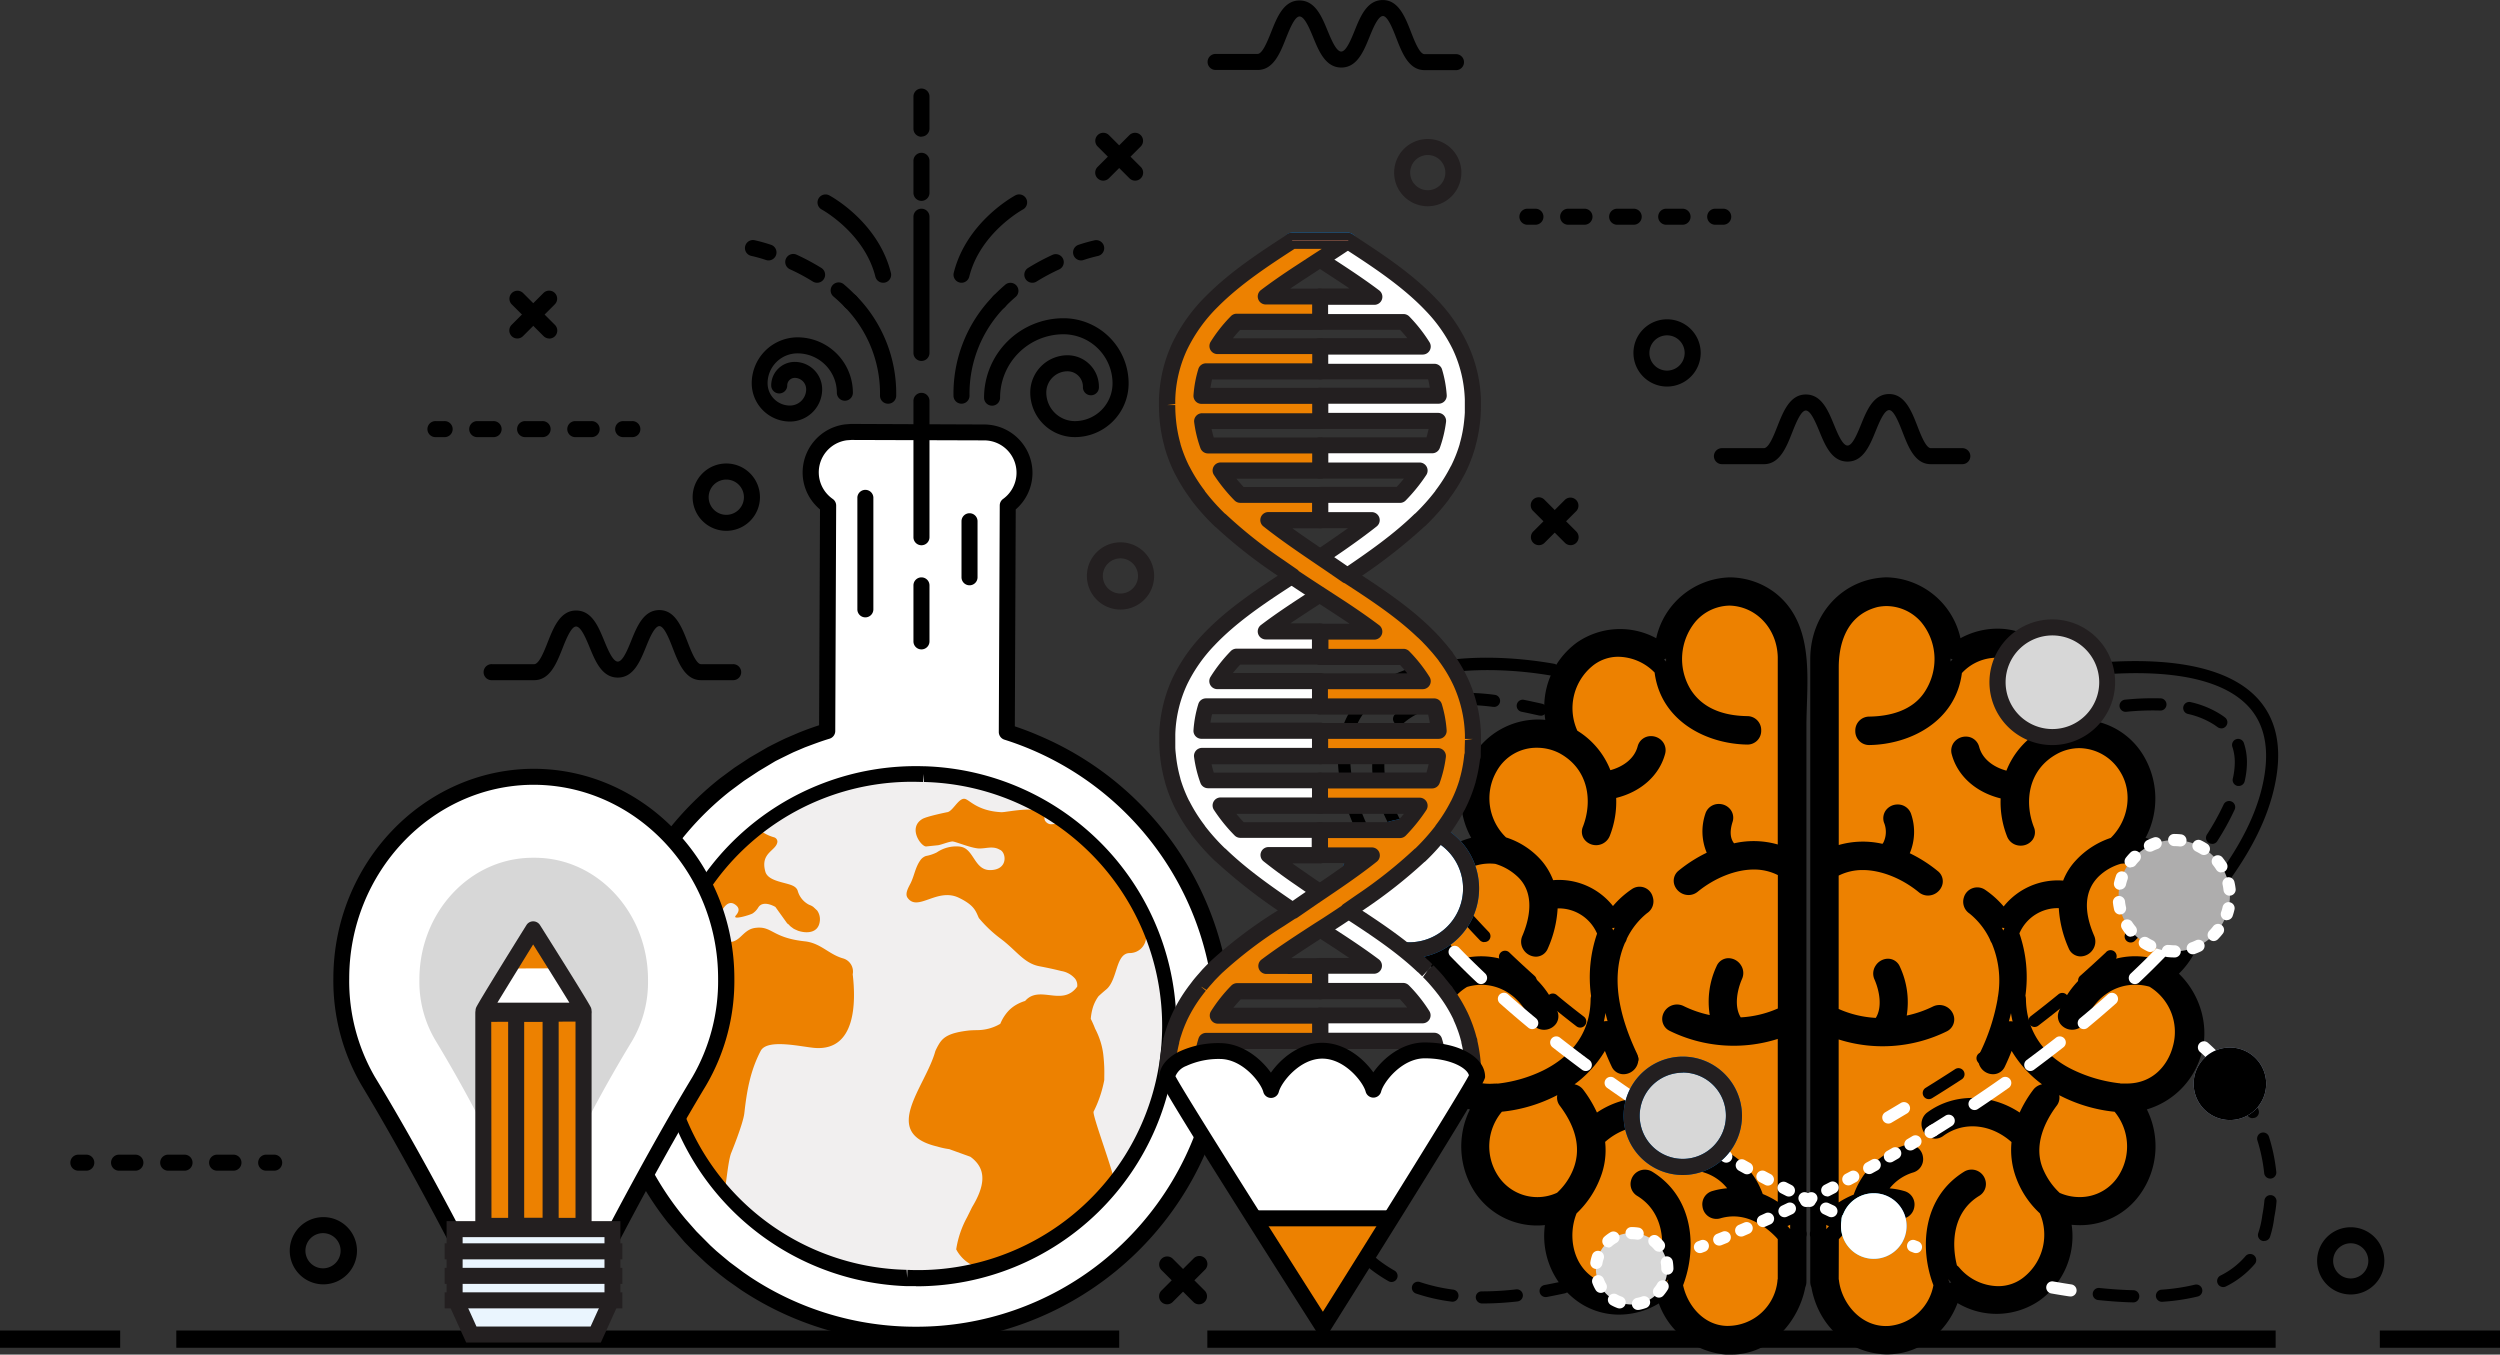 <svg id="Layer_1" data-name="Layer 1" xmlns="http://www.w3.org/2000/svg" xmlns:xlink="http://www.w3.org/1999/xlink" viewBox="0 0 580 314.26"><rect x="0" y="0" width="580" height="314.26" fill="#333333" stroke="none"/><defs><style>.cls-1,.cls-13{fill:#fff;}.cls-12,.cls-2{fill:#ed8100;}.cls-3{fill:#f1efef;}.cls-4{fill:#231f20;}.cls-5{fill:#d7d7d7;}.cls-6{fill:#aebddc;}.cls-7{fill:#92d0ef;}.cls-8{fill:#0072cd;}.cls-9{fill:url(#linear-gradient);}.cls-10{fill:#aeadad;}.cls-11{fill:#ff916e;}.cls-11,.cls-12,.cls-13{fill-rule:evenodd;}.cls-14{fill:#eaf5fe;}</style><linearGradient id="linear-gradient" x1="428.09" y1="453.84" x2="443.31" y2="453.84" gradientUnits="userSpaceOnUse"><stop offset="0" stop-color="#47e0ff"/><stop offset="0.2" stop-color="#44d5fd"/><stop offset="0.54" stop-color="#3eb7f9"/><stop offset="1" stop-color="#3387f2"/></linearGradient></defs><title>Brand strategy</title><path class="cls-1" d="M213.48,479a71.3,71.3,0,0,1-39.54-11.89L172.36,466l-1.62-1.17-1.64-1.26c-1.17-.93-2.19-1.79-3.19-2.68l-1.41-1.3-1.43-1.38-1.9-2-2.64-3-1.2-1.48a71.54,71.54,0,0,1,11.86-100.36L172.5,349l3.5-2.29,2.2-1.32,1.12-.62.62-.35c.65-.34,3.82-1.9,4.49-2.21l2.62-1.12c1.24-.49,2-.78,2.77-1,1.19-.42,2.07-.71,3-1l.14,0,.21-52.34a9.67,9.67,0,0,1-1.31-1.1,9.36,9.36,0,0,1,5.43-15.88l.45-.06.78,0,30.86.13a9.37,9.37,0,0,1,5.44,17l-.22,52.56a68,68,0,0,1,6.73,2.5,71.46,71.46,0,0,1,16.39,121.9A70.7,70.7,0,0,1,213.48,479Z" transform="translate(-0.98 -169.4)"/><path d="M213.48,480.86h0a73.15,73.15,0,0,1-40.57-12.19l-3.26-2.29-1.68-1.3c-1.23-1-2.27-1.85-3.3-2.77l-2.89-2.72-1.95-2L155.89,453A73.41,73.41,0,0,1,168,350l3.35-2.48,3.59-2.36L179,342.8c.7-.38,3.92-2,4.63-2.28l2.65-1.14c1.31-.52,2.09-.81,2.88-1.09s1.3-.45,1.85-.63l.21-50.07a8.63,8.63,0,0,1-.77-.71,11.13,11.13,0,0,1-3.26-7.95A11.26,11.26,0,0,1,197,267.86l1.41-.11,30.93.13a11.22,11.22,0,0,1,7.29,19.71l-.21,50.32c1.9.64,3.78,1.35,5.61,2.15a73.3,73.3,0,0,1-28.54,140.8Zm-15-209.39-1,.07a7.5,7.5,0,0,0-4.36,12.73,7.68,7.68,0,0,0,1.06.89,1.86,1.86,0,0,1,.79,1.53L194.76,339a1.87,1.87,0,0,1-1.33,1.78c-1,.3-1.83.58-3,1-.74.27-1.49.55-2.7,1l-2.58,1.1c-.59.27-3.74,1.82-4.34,2.14L177,348.3l-3.43,2.26L170.29,353a69.67,69.67,0,0,0-11.5,97.71l1.19,1.46,2.58,2.93,3.23,3.25,1.37,1.26c1,.85,2,1.69,3.1,2.6l3.19,2.37,1.54,1.06a69.42,69.42,0,0,0,38.49,11.56h0a68.86,68.86,0,0,0,43-14.95A69.86,69.86,0,0,0,234,341a1.87,1.87,0,0,1-1.3-1.78l.22-52.56a1.87,1.87,0,0,1,.77-1.5,7.5,7.5,0,0,0-4.36-13.59Z" transform="translate(-0.98 -169.4)"/><path class="cls-2" d="M154.93,405.45A58.51,58.51,0,0,1,215.19,349h.22a58.48,58.48,0,1,1-4,116.9l-.21,0A58.5,58.5,0,0,1,154.93,405.45Z" transform="translate(-0.98 -169.4)"/><path class="cls-3" d="M223.82,460.75a7.77,7.77,0,0,1-1-1.5,22.54,22.54,0,0,1,2.52-7.44c.39-.79.79-1.58,1.16-2.35,3-4.92,2.91-8,1.19-10.2a7.77,7.77,0,0,0-1.58-1.49l-2.41-.87-2.49-.9a18,18,0,0,1-2.81-.61c-13.3-3.16-2.72-13.74-.42-22.14a14.53,14.53,0,0,1,.93-1.77c1-1.56,2.47-2.49,6.8-3,.59-.06,1.23-.07,1.89-.09a10.56,10.56,0,0,0,5.45-1.47,10,10,0,0,1,1.72-2.8,7.85,7.85,0,0,1,1.89-1.56,9.75,9.75,0,0,1,2.15-.94c3.34-3.84,8.63,1.45,12.08-3.32a2.51,2.51,0,0,0-.49-1.85,5.36,5.36,0,0,0-3.19-1.77c-2.1-.53-3.79-.86-5.14-1.12-3.54-.69-5.32-3.68-8.89-6.35a29.69,29.69,0,0,1-5.1-4.82c-.7-1.49-.93-2.92-4.65-4.71-5.05-2.43-9.53,3.36-11.9,0-.7-1,.32-2.57.75-3.45.85-1.77,1.07-3.67,2.25-5.29a2.63,2.63,0,0,1,1.27-.95,9.28,9.28,0,0,0,2.51-.83,8.06,8.06,0,0,1,5.22-1.37,2.93,2.93,0,0,1,.41.07h0c3,.58,3.1,5.4,6.72,5.4,4.33,0,3.8-4.17,2.26-4.73-1.56-.92-3.05-.28-4.69-.28-1.86,0-5.74-1.71-6.35-1.63-1,.12-2.28.69-3.24.87l-2.81.29c-1.19,0-4.25-4.28-.91-6.35,1-.63,5.74-1.59,5.74-1.59,1.32-.07,2.68-3.36,4.14-3.11,1.08.18,2.85,2.81,8.5,3.1,1.26.07,10.21-2.12,10,1.46,0,.76.94,1.42,1.63,1.33a19.73,19.73,0,0,1,3.61.06A58.1,58.1,0,0,0,215.46,349h-.13A58.25,58.25,0,0,0,177,361.78a9.49,9.49,0,0,0,3.55,1.87,1.08,1.08,0,0,1,.79,1c-.17,2.16-4.08,2.49-2.79,7,.54,1.87,3.45,2.31,5.34,2.87.88.26,1.91.62,2.18,1.62a5.17,5.17,0,0,0,2.63,3.17,4,4,0,0,1,.95.48l.91.85a3.51,3.51,0,0,1,.58,2.7c-.42,2.53-3,2.67-5,2,0,0-.85-.36-1-.46a2.72,2.72,0,0,1-.37-.27,2.94,2.94,0,0,1-.77-.69l-.39-.29-2.74-3.82s-2.88-1.75-4,.17a4.24,4.24,0,0,1-1.29,1.34c-.51.33-4.89,1.67-3.89.48.56-.66,1.23-1.68-.31-2.64s-2.82.92-3.53,2.93c-.52,1.51-2.23-1.73-4.09-.52a18.43,18.43,0,0,0-.89,2.41c-.9,1.42-1.68,1.29-3.25.85-.47,1.12-.9,2.27-1.3,3.43a3.14,3.14,0,0,1,1,.21c3.65,1.39,6-2.13,9.4-.85,3.85,1.44,4.15-2.48,7.42-2.94,4-.56,3.83,2.28,11.56,3.11,3.68.4,5.54,3,8.81,3.94a3.18,3.18,0,0,1,2.3,3.7c.77,6.56.69,17.58-8.51,17.11-2.95-.15-11.29-2.32-12.84.67-2.41,4.6-3.22,9.28-3.79,14.42-.28,2.51-3.08,9.32-3.08,9.32-.78,2.13-1.16,7.92-1.54,8.43a58.33,58.33,0,0,0,42.36,20.53h.13a58.33,58.33,0,0,0,17.86-2.18A8.27,8.27,0,0,1,223.82,460.75Z" transform="translate(-0.98 -169.4)"/><path class="cls-3" d="M268,386.38l-.13.08s-.92.14-1,.69l-.05.25a3.8,3.8,0,0,1-3.72,3.11c-1.91,0-2.56,2.07-3.18,4-.52,1.63-1.11,3.48-2.3,4.45-.68.56-1.26,1.08-1.79,1.57a9.08,9.08,0,0,0-1.27,2.5,12.5,12.5,0,0,0-.52,2.75,23.18,23.18,0,0,1,1,2.26,18.23,18.23,0,0,1,1.31,3.19,16.28,16.28,0,0,1,.61,3c.11,1,.18,2,.21,2.93s0,1.9,0,2.82a27.8,27.8,0,0,1-2.47,7.31c-.39.77,4.93,14.79,4.73,16.15A58.19,58.19,0,0,0,268,386.38Z" transform="translate(-0.98 -169.4)"/><path d="M213.47,467.78c-.7,0-1.38,0-2.08,0h-.22a60.34,60.34,0,0,1,4.08-120.61h.22a60.34,60.34,0,0,1-2,120.65Zm-.08-117A56.62,56.62,0,0,0,211.31,464l.14,1.87.06-1.86a56.63,56.63,0,1,0,3.83-113.19l-.15-1.86-.05,1.86Z" transform="translate(-0.98 -169.4)"/><path d="M250.33,270.81A10.35,10.35,0,0,1,240,260.47a8.66,8.66,0,0,1,8.64-8.65,7.3,7.3,0,0,1,7.29,7.29,1.86,1.86,0,1,1-3.71,0,3.58,3.58,0,0,0-3.58-3.57,4.93,4.93,0,0,0-4.92,4.93,6.64,6.64,0,0,0,6.62,6.63,8.77,8.77,0,0,0,8.75-8.75,11.42,11.42,0,0,0-11.4-11.4A14.73,14.73,0,0,0,233,261.66a1.86,1.86,0,0,1-3.72,0,18.45,18.45,0,0,1,18.43-18.43,15.13,15.13,0,0,1,15.11,15.12A12.47,12.47,0,0,1,250.33,270.81Z" transform="translate(-0.98 -169.4)"/><path d="M184.28,267.2a8.9,8.9,0,0,1-8.9-8.89A10.67,10.67,0,0,1,186,247.66a12.87,12.87,0,0,1,12.85,12.85,1.86,1.86,0,1,1-3.72,0,9.14,9.14,0,0,0-9.13-9.13,6.94,6.94,0,0,0-6.94,6.93,5.19,5.19,0,0,0,5.18,5.18,3.77,3.77,0,0,0,3.77-3.77,2.65,2.65,0,0,0-2.65-2.65,1.75,1.75,0,0,0-1.74,1.75,1.86,1.86,0,1,1-3.72,0,5.46,5.46,0,0,1,5.46-5.46,6.36,6.36,0,0,1,6.36,6.36A7.48,7.48,0,0,1,184.28,267.2Z" transform="translate(-0.98 -169.4)"/><path d="M207,263.06a1.86,1.86,0,0,1-1.86-1.86A28.69,28.69,0,0,0,197,240.66a1.86,1.86,0,1,1,2.69-2.57,32.3,32.3,0,0,1,9.21,23.11A1.86,1.86,0,0,1,207,263.06Z" transform="translate(-0.98 -169.4)"/><path d="M179.3,229.82a1.9,1.9,0,0,1-.58-.09,34.92,34.92,0,0,0-3.38-.95,1.86,1.86,0,1,1,.76-3.64,38.31,38.31,0,0,1,3.77,1.06,1.86,1.86,0,0,1-.57,3.62Z" transform="translate(-0.98 -169.4)"/><path d="M190.56,235a1.87,1.87,0,0,1-1-.28,47.15,47.15,0,0,0-5.27-2.83,1.86,1.86,0,1,1,1.55-3.38,53.08,53.08,0,0,1,5.69,3.05,1.86,1.86,0,0,1-1,3.44Z" transform="translate(-0.98 -169.4)"/><path d="M198.32,241.23a1.88,1.88,0,0,1-1.35-.57,35.27,35.27,0,0,0-2.57-2.42,1.86,1.86,0,1,1,2.41-2.83,38.69,38.69,0,0,1,2.85,2.68,1.85,1.85,0,0,1-1.34,3.14Z" transform="translate(-0.98 -169.4)"/><path d="M224.05,263.06a1.86,1.86,0,0,1-1.86-1.86,32.29,32.29,0,0,1,9.22-23.11,1.86,1.86,0,1,1,2.68,2.57,28.69,28.69,0,0,0-8.18,20.54A1.86,1.86,0,0,1,224.05,263.06Z" transform="translate(-0.98 -169.4)"/><path d="M251.77,229.82a1.86,1.86,0,0,1-.58-3.62,38,38,0,0,1,3.78-1.06,1.86,1.86,0,0,1,.76,3.64,33.68,33.68,0,0,0-3.39.95A1.88,1.88,0,0,1,251.77,229.82Z" transform="translate(-0.98 -169.4)"/><path d="M240.5,235a1.86,1.86,0,0,1-1-3.44,51.23,51.23,0,0,1,5.69-3.05,1.86,1.86,0,0,1,1.55,3.38,47.3,47.3,0,0,0-5.28,2.83A1.82,1.82,0,0,1,240.5,235Z" transform="translate(-0.98 -169.4)"/><path d="M232.75,241.23a1.83,1.83,0,0,1-1.29-.52,1.86,1.86,0,0,1-.05-2.63c.88-.91,1.84-1.81,2.84-2.67a1.86,1.86,0,0,1,2.41,2.83c-.91.78-1.78,1.6-2.57,2.42A1.86,1.86,0,0,1,232.75,241.23Z" transform="translate(-0.98 -169.4)"/><path d="M214.76,295.9A1.86,1.86,0,0,1,212.9,294v-31.6a1.86,1.86,0,0,1,3.72,0V294A1.86,1.86,0,0,1,214.76,295.9Z" transform="translate(-0.98 -169.4)"/><path d="M214.76,253.14a1.86,1.86,0,0,1-1.86-1.86v-31.6a1.86,1.86,0,0,1,3.72,0v31.6A1.86,1.86,0,0,1,214.76,253.14Z" transform="translate(-0.98 -169.4)"/><path d="M214.76,216a1.86,1.86,0,0,1-1.86-1.86v-7.43a1.86,1.86,0,0,1,3.72,0v7.43A1.86,1.86,0,0,1,214.76,216Zm0-14.87a1.86,1.86,0,0,1-1.86-1.86V191.8a1.86,1.86,0,0,1,3.72,0v7.43A1.86,1.86,0,0,1,214.76,201.09Z" transform="translate(-0.98 -169.4)"/><path d="M214.76,320.06a1.85,1.85,0,0,1-1.86-1.85v-13a1.86,1.86,0,0,1,3.72,0v13A1.86,1.86,0,0,1,214.76,320.06Z" transform="translate(-0.98 -169.4)"/><path d="M225.91,305.19a1.86,1.86,0,0,1-1.86-1.86v-13a1.86,1.86,0,0,1,3.72,0v13A1.86,1.86,0,0,1,225.91,305.19Z" transform="translate(-0.98 -169.4)"/><path d="M201.74,312.63a1.85,1.85,0,0,1-1.85-1.86v-26a1.86,1.86,0,0,1,3.71,0v26A1.86,1.86,0,0,1,201.74,312.63Z" transform="translate(-0.98 -169.4)"/><path d="M224.05,235a1.74,1.74,0,0,1-.45-.06,1.86,1.86,0,0,1-1.35-2.25c2.95-11.81,13.89-17.75,14.35-18a1.86,1.86,0,0,1,1.75,3.28c-.1.05-9.95,5.43-12.5,15.61A1.86,1.86,0,0,1,224.05,235Z" transform="translate(-0.98 -169.4)"/><path d="M205.87,235a1.86,1.86,0,0,1-1.8-1.41c-2.55-10.18-12.4-15.56-12.5-15.61a1.86,1.86,0,0,1,1.75-3.28c.47.24,11.4,6.18,14.35,18a1.85,1.85,0,0,1-1.35,2.25A1.74,1.74,0,0,1,205.87,235Z" transform="translate(-0.98 -169.4)"/><rect x="40.9" y="308.68" width="218.76" height="4"/><rect y="308.68" width="27.88" height="4"/><rect x="552.12" y="308.68" width="27.88" height="4"/><rect x="280.1" y="308.68" width="247.85" height="4"/><path d="M64.59,441H62.73a1.86,1.86,0,0,1,0-3.72h1.86a1.86,1.86,0,1,1,0,3.72Z" transform="translate(-0.98 -169.4)"/><path d="M55.14,441H51.35a1.86,1.86,0,0,1,0-3.72h3.79a1.86,1.86,0,1,1,0,3.72Zm-11.37,0H40a1.86,1.86,0,0,1,0-3.72h3.79a1.86,1.86,0,1,1,0,3.72Zm-11.38,0H28.6a1.86,1.86,0,0,1,0-3.72h3.79a1.86,1.86,0,1,1,0,3.72Z" transform="translate(-0.98 -169.4)"/><path d="M21,441H19.16a1.86,1.86,0,0,1,0-3.72H21A1.86,1.86,0,1,1,21,441Z" transform="translate(-0.98 -169.4)"/><path d="M147.55,270.81h-1.86a1.86,1.86,0,1,1,0-3.71h1.86a1.86,1.86,0,1,1,0,3.71Z" transform="translate(-0.98 -169.4)"/><path d="M138.11,270.81h-3.8a1.86,1.86,0,0,1,0-3.71h3.8a1.86,1.86,0,1,1,0,3.71Zm-11.38,0h-3.79a1.86,1.86,0,1,1,0-3.71h3.79a1.86,1.86,0,1,1,0,3.71Zm-11.37,0h-3.8a1.86,1.86,0,0,1,0-3.71h3.8a1.86,1.86,0,1,1,0,3.71Z" transform="translate(-0.98 -169.4)"/><path d="M104,270.81h-1.86a1.86,1.86,0,1,1,0-3.71H104a1.86,1.86,0,1,1,0,3.71Z" transform="translate(-0.98 -169.4)"/><path d="M400.77,221.54h-1.86a1.86,1.86,0,0,1,0-3.72h1.86a1.86,1.86,0,0,1,0,3.72Z" transform="translate(-0.98 -169.4)"/><path d="M391.33,221.54h-3.79a1.86,1.86,0,0,1,0-3.72h3.79a1.86,1.86,0,0,1,0,3.72Zm-11.37,0h-3.8a1.86,1.86,0,0,1,0-3.72H380a1.86,1.86,0,0,1,0,3.72Zm-11.38,0h-3.79a1.86,1.86,0,0,1,0-3.72h3.79a1.86,1.86,0,0,1,0,3.72Z" transform="translate(-0.98 -169.4)"/><path d="M357.2,221.54h-1.86a1.86,1.86,0,0,1,0-3.72h1.86a1.86,1.86,0,0,1,0,3.72Z" transform="translate(-0.98 -169.4)"/><path d="M546.35,469.72a7.8,7.8,0,1,1,7.8-7.8A7.81,7.81,0,0,1,546.35,469.72Zm0-11.88a4.08,4.08,0,1,0,4.08,4.08A4.09,4.09,0,0,0,546.35,457.84Z" transform="translate(-0.98 -169.4)"/><path class="cls-4" d="M260.94,310.82a7.8,7.8,0,1,1,7.8-7.8A7.81,7.81,0,0,1,260.94,310.82Zm0-11.88A4.08,4.08,0,1,0,265,303,4.09,4.09,0,0,0,260.94,298.94Z" transform="translate(-0.98 -169.4)"/><path class="cls-4" d="M332.22,217.25a7.8,7.8,0,1,1,7.8-7.8A7.81,7.81,0,0,1,332.22,217.25Zm0-11.88a4.08,4.08,0,1,0,4.08,4.08A4.08,4.08,0,0,0,332.22,205.37Z" transform="translate(-0.98 -169.4)"/><path d="M387.74,259.08a7.8,7.8,0,1,1,7.8-7.8A7.81,7.81,0,0,1,387.74,259.08Zm0-11.88a4.09,4.09,0,1,0,4.08,4.08A4.08,4.08,0,0,0,387.74,247.2Z" transform="translate(-0.98 -169.4)"/><path d="M169.49,292.55a7.81,7.81,0,1,1,7.8-7.81A7.81,7.81,0,0,1,169.49,292.55Zm0-11.89a4.09,4.09,0,1,0,4.08,4.08A4.09,4.09,0,0,0,169.49,280.66Z" transform="translate(-0.98 -169.4)"/><path d="M76,467.37a7.8,7.8,0,1,1,7.8-7.8A7.81,7.81,0,0,1,76,467.37Zm0-11.88A4.08,4.08,0,1,0,80,459.57,4.08,4.08,0,0,0,76,455.49Z" transform="translate(-0.98 -169.4)"/><path d="M456.24,277.09h-7.32c-3.69,0-5.21-4-6.56-7.47-.83-2.14-2-5.08-3.1-5.08s-2.23,2.67-3.1,4.81c-1.36,3.35-2.89,7.14-6.55,7.14s-5.2-3.76-6.56-7.08c-.88-2.12-2-4.77-3.12-4.77s-2.3,2.92-3.14,5.05c-1.36,3.47-2.91,7.4-6.59,7.4h-9.73a1.86,1.86,0,0,1,0-3.72h9.73c1.15,0,2.29-2.92,3.13-5.05,1.37-3.47,2.92-7.4,6.6-7.4s5.19,3.76,6.56,7.08c.87,2.13,2,4.77,3.12,4.77s2.23-2.67,3.1-4.81c1.36-3.35,2.89-7.14,6.55-7.14s5.22,4,6.57,7.47c.82,2.14,2,5.08,3.09,5.08h7.32a1.86,1.86,0,1,1,0,3.72Z" transform="translate(-0.98 -169.4)"/><path d="M170.94,327.2h-7.32c-3.69,0-5.22-4-6.57-7.46-.82-2.15-2-5.08-3.09-5.08s-2.24,2.66-3.1,4.81c-1.36,3.34-2.89,7.13-6.55,7.13s-5.2-3.76-6.56-7.08c-.88-2.12-2-4.77-3.12-4.77s-2.3,2.92-3.14,5.05c-1.37,3.47-2.92,7.4-6.59,7.4h-9.73a1.86,1.86,0,1,1,0-3.71h9.73c1.14,0,2.29-2.92,3.13-5.05,1.37-3.47,2.92-7.4,6.6-7.4s5.19,3.76,6.55,7.07c.88,2.13,2,4.78,3.13,4.78s2.23-2.67,3.1-4.82c1.35-3.34,2.89-7.13,6.55-7.13s5.22,4,6.56,7.46c.83,2.15,2,5.09,3.1,5.09h7.32a1.86,1.86,0,1,1,0,3.71Z" transform="translate(-0.98 -169.4)"/><path d="M338.8,185.67h-7.32c-3.69,0-5.22-4-6.57-7.47-.82-2.14-2-5.08-3.09-5.08s-2.24,2.67-3.1,4.81c-1.36,3.35-2.89,7.14-6.55,7.14s-5.2-3.76-6.56-7.08c-.88-2.13-2-4.77-3.13-4.77s-2.29,2.91-3.13,5c-1.37,3.47-2.92,7.41-6.59,7.41H283a1.86,1.86,0,1,1,0-3.72h9.73c1.14,0,2.29-2.92,3.13-5,1.37-3.47,2.92-7.4,6.59-7.4s5.2,3.76,6.56,7.08c.88,2.12,2,4.77,3.13,4.77s2.23-2.67,3.1-4.81c1.35-3.35,2.89-7.14,6.55-7.14s5.21,4,6.56,7.47c.83,2.14,2,5.08,3.1,5.08h7.32a1.86,1.86,0,0,1,0,3.72Z" transform="translate(-0.98 -169.4)"/><path d="M279.15,472a1.81,1.81,0,0,1-1.31-.55l-7.41-7.4a1.86,1.86,0,0,1,2.63-2.63l7.4,7.4a1.85,1.85,0,0,1,0,2.63A1.81,1.81,0,0,1,279.15,472Z" transform="translate(-0.98 -169.4)"/><path d="M271.75,472a1.85,1.85,0,0,1-1.32-.55,1.87,1.87,0,0,1,0-2.63l7.41-7.4a1.86,1.86,0,1,1,2.62,2.63l-7.4,7.4A1.82,1.82,0,0,1,271.75,472Z" transform="translate(-0.98 -169.4)"/><path d="M264.33,211.31a1.86,1.86,0,0,1-1.31-.54l-7.41-7.41a1.86,1.86,0,0,1,2.63-2.63l7.41,7.41a1.86,1.86,0,0,1-1.32,3.17Z" transform="translate(-0.98 -169.4)"/><path d="M256.93,211.31a1.86,1.86,0,0,1-1.32-3.17l7.41-7.41a1.86,1.86,0,0,1,2.63,2.63l-7.41,7.41A1.86,1.86,0,0,1,256.93,211.31Z" transform="translate(-0.98 -169.4)"/><path d="M128.41,247.93a1.86,1.86,0,0,1-1.31-.54L119.69,240a1.86,1.86,0,0,1,2.63-2.63l7.41,7.41a1.86,1.86,0,0,1-1.32,3.17Z" transform="translate(-0.98 -169.4)"/><path d="M121,247.93a1.86,1.86,0,0,1-1.32-3.17l7.41-7.41a1.86,1.86,0,0,1,2.63,2.63l-7.41,7.41A1.86,1.86,0,0,1,121,247.93Z" transform="translate(-0.98 -169.4)"/><path d="M365.36,295.88a1.86,1.86,0,0,1-1.31-.54l-7.4-7.41a1.85,1.85,0,0,1,2.62-2.62l7.41,7.4a1.86,1.86,0,0,1-1.32,3.17Z" transform="translate(-0.98 -169.4)"/><path d="M358,295.88a1.86,1.86,0,0,1-1.31-3.17l7.4-7.4a1.86,1.86,0,0,1,2.63,2.62l-7.41,7.41A1.84,1.84,0,0,1,358,295.88Z" transform="translate(-0.98 -169.4)"/><path class="cls-2" d="M438.63,306.85c8,0,14.47,6.77,14.47,15.11a16.08,16.08,0,0,1-.15,2.21,14.18,14.18,0,0,1,11.19-5.54c8,0,14.47,6.76,14.47,15.1a15.56,15.56,0,0,1-1.94,7.56,13.89,13.89,0,0,1,6.77-1.75c8,0,14.47,6.76,14.47,15.1a15.34,15.34,0,0,1-5.5,11.86,13.5,13.5,0,0,1,2.31-.2c8,0,14.47,6.77,14.47,15.11A15.2,15.2,0,0,1,501.07,395a15.2,15.2,0,0,1,8.12,13.58c0,8.34-6.48,15.11-14.47,15.11-.51,0-1,0-1.52-.08a15.33,15.33,0,0,1,4.71,11.14c0,8.35-6.48,15.11-14.47,15.11a13.87,13.87,0,0,1-6.46-1.59,15.57,15.57,0,0,1,1.63,7c0,8.35-6.48,15.11-14.47,15.11A14.22,14.22,0,0,1,453.09,465c-.29,8.07-6.65,14.53-14.46,14.53a14.71,14.71,0,0,1-14.37-13.45l-.09,0V322C424.17,313.62,430.64,306.85,438.63,306.85Z" transform="translate(-0.98 -169.4)"/><path d="M439,483.61c-8.86,0-16.13-6.38-17.78-15.56a3.33,3.33,0,0,1-.26-1.28V456.38a2.84,2.84,0,0,1,0-1.36V322.34c0-10.56,7.6-18.73,17.68-19a18,18,0,0,1,17.17,14.13,17.86,17.86,0,0,1,8.55-2.22,16.46,16.46,0,0,1,10.22,3.51,18.86,18.86,0,0,1,7,17.68c.62-.06,1.25-.09,1.88-.09A17.11,17.11,0,0,1,498,344.26a19.46,19.46,0,0,1,.75,19.53,17.65,17.65,0,0,1,12.53,11.5,19.22,19.22,0,0,1-4.8,20c5.38,5.19,7.4,13.29,4.76,20.08a18.58,18.58,0,0,1-12.19,11.41,19.16,19.16,0,0,1-1.52,19.63,17,17,0,0,1-14.07,7.23h0q-.93,0-1.86-.09a18.34,18.34,0,0,1-7.39,17.53,17.6,17.6,0,0,1-19.08.63c-2.61,6.92-8.72,11.67-15.62,11.87Zm-11.44-17.46a2.7,2.7,0,0,1,.07.41c.7,5.39,5.32,10.95,11.68,10.45a11.52,11.52,0,0,0,10.22-9.44c-3.31-8.69-2.46-20.48,7.21-26.39a3.32,3.32,0,0,1,4.84,2,3.2,3.2,0,0,1-1.44,3.67c-5.89,3.6-6.55,10.54-5.15,16.13a2.92,2.92,0,0,1,.55.51,12,12,0,0,0,9,4.3,9.43,9.43,0,0,0,6.24-2.31,12.58,12.58,0,0,0,3.45-14.58,21.13,21.13,0,0,1-5.5-8.23,18.67,18.67,0,0,1-1.08-8.31c-4.75-4.22-11.09-4.9-15.84-1.42a3.18,3.18,0,0,1-1.86.63,3.23,3.23,0,0,1-3-2.31,3.35,3.35,0,0,1,1.21-3.81c6.16-4.51,14.69-4.38,21.38.06a27.89,27.89,0,0,1,3.14-5.26,3.36,3.36,0,0,1,2.05-1.29,26.47,26.47,0,0,1-7.05-7.75c-.48,1.23-1,2.44-1.56,3.61a3,3,0,0,1-2.77,1.8,3.45,3.45,0,0,1-2.89-1.63,3.27,3.27,0,0,1-.18-3.22,47,47,0,0,0,4.15-12.65,2.52,2.52,0,0,1,.08-.55,22.29,22.29,0,0,0-1.45-12.37l0,0a3.37,3.37,0,0,1-.42-.85,17.26,17.26,0,0,0-4.72-6,3.29,3.29,0,0,1-1.32-3.75,3.24,3.24,0,0,1,4.85-1.82,21.33,21.33,0,0,1,4.38,3.92,16.06,16.06,0,0,1,13.8-6,14.6,14.6,0,0,1,3-4.74,19.37,19.37,0,0,1,8.05-5.17c4.2-4.14,5.14-10.68,2.17-15.38a11.23,11.23,0,0,0-9.43-5.44,11,11,0,0,0-5.13,1.29c-6.88,3.72-7.7,11.25-5.44,17.06a3,3,0,0,1-.28,2.86,3.37,3.37,0,0,1-2.79,1.41,3.33,3.33,0,0,1-3.17-2.16,21.73,21.73,0,0,1-1.48-8.8c-5.73-1.4-10-5.2-11.34-10.21a3.19,3.19,0,0,1,.52-2.8,3.46,3.46,0,0,1,2.73-1.33,3.16,3.16,0,0,1,3.11,2.4c.82,3.05,3.66,4.79,6.32,5.5a18.81,18.81,0,0,1,7.67-9.15c2.17-5,1.32-12-4-15.33a11,11,0,0,0-14,1.84c-1.45,11.28-12.05,16.56-21.45,16.7a3.2,3.2,0,0,1-3.28-3.26,3.23,3.23,0,0,1,3.23-3.34c4.37-.06,10.2-1.18,13.13-6.15a13.91,13.91,0,0,0,1.91-5.48,13.45,13.45,0,0,0-3-10.31,10.74,10.74,0,0,0-8-3.7,10.56,10.56,0,0,0-2.11.22c-7.8,2-9,9.58-9,14v41.21a20.34,20.34,0,0,1,10.14-.27,2.67,2.67,0,0,0,.25-.37,5.63,5.63,0,0,0,.1-4.58,3.15,3.15,0,0,1,.44-2.83,3.39,3.39,0,0,1,2.75-1.35,3.24,3.24,0,0,1,3.14,2.31,12.77,12.77,0,0,1-.34,9,32.64,32.64,0,0,1,6.48,4.13,3,3,0,0,1,1,3.4,3.5,3.5,0,0,1-3.26,2.29,3.33,3.33,0,0,1-2.12-.77c-3.93-3.22-8.78-5.15-13-5.15a12.33,12.33,0,0,0-5.6,1.29v30.94a24.45,24.45,0,0,0,8.61,2.07c1.56-2.48.86-6.26-.3-8.92a3.31,3.31,0,0,1,.27-3.21,3.46,3.46,0,0,1,2.86-1.6,3,3,0,0,1,2.77,1.87,19.49,19.49,0,0,1,1.58,11.32,25.86,25.86,0,0,0,6.15-2.13,3.45,3.45,0,0,1,4.79,2.3,3.08,3.08,0,0,1-1.68,3.51,33.68,33.68,0,0,1-25.05,1.86v37.81a20.66,20.66,0,0,1,3.49-1.81A18.34,18.34,0,0,1,443,435.07a3.27,3.27,0,0,1,4.11,2.75,3.22,3.22,0,0,1-2.33,3.61,11,11,0,0,0-5.4,3.67,17.35,17.35,0,0,1,3.41.63,3.22,3.22,0,0,1,2.32,3.62,3.27,3.27,0,0,1-4.13,2.73A11.44,11.44,0,0,0,430.86,454a19.94,19.94,0,0,0-2.94,2.53l-.33.37Zm25.43.06c.06.16.12.33.19.49a1.89,1.89,0,0,1,.1.36l.23-.1.15,0C453.46,466.69,453.23,466.45,453,466.21Zm-28.31-12.65v1c.22-.25.43-.5.52-.59l.12-.12a2.65,2.65,0,0,1-.37-.12Zm54.08-7.44a11.35,11.35,0,0,0,4.62,1,10.59,10.59,0,0,0,9.35-5.35,12.65,12.65,0,0,0-1.16-14.44,35.48,35.48,0,0,1-12.85-3.85,3.06,3.06,0,0,1-.6,2.46c-2.33,3.1-5.81,9.2-2.92,15.19A16.06,16.06,0,0,0,478.79,446.12ZM493,420.78h.28c.36,0,.73,0,1.09,0,6.22,0,9.6-4.43,10.7-8.57a12.28,12.28,0,0,0-5.42-13.9,12.42,12.42,0,0,0-3.29-.45c-5.05,0-9.43,3.17-11.44,8.27a3.44,3.44,0,0,1-6,.73,3,3,0,0,1-.27-2.86c3-7.75,10-12.75,17.66-12.75a18.62,18.62,0,0,1,4.05.45,12.28,12.28,0,0,0,4.81-13.8,11.44,11.44,0,0,0-12.14-8.11,12.18,12.18,0,0,0-5.21,3c-3.19,3.21-3.54,7.82-1,13.69a3.36,3.36,0,0,1-.29,3.22,3.48,3.48,0,0,1-2.85,1.59,3,3,0,0,1-2.77-1.89,26.79,26.79,0,0,1-2.29-9.31,9.67,9.67,0,0,0-9.14,5.85,31.15,31.15,0,0,1,1.4,14.45,3.87,3.87,0,0,1,.12.83c.1,7.26,4,13.09,11,16.42a33.58,33.58,0,0,0,10.52,3.06l.12,0Zm-25.6-14.45a1.7,1.7,0,0,1,.51.07c-.16-.64-.28-1.29-.38-1.95-.15.63-.31,1.27-.49,1.91A1.46,1.46,0,0,1,467.43,406.33Zm-2-21.7.36.65.25-.6h-.17A1.61,1.61,0,0,1,465.42,384.63ZM453.5,322.19c0,.23,0,.46,0,.69.16-.17.33-.33.49-.49l-.25-.08Z" transform="translate(-0.98 -169.4)"/><path class="cls-2" d="M402,306.85c-8,0-14.47,6.77-14.47,15.11a16.08,16.08,0,0,0,.15,2.21,14.18,14.18,0,0,0-11.19-5.54c-8,0-14.47,6.76-14.47,15.1a15.46,15.46,0,0,0,1.95,7.56,13.93,13.93,0,0,0-6.78-1.75c-8,0-14.47,6.76-14.47,15.1a15.35,15.35,0,0,0,5.51,11.86,13.71,13.71,0,0,0-2.32-.2c-8,0-14.46,6.77-14.46,15.11A15.19,15.19,0,0,0,339.53,395a15.19,15.19,0,0,0-8.11,13.58c0,8.34,6.47,15.11,14.46,15.11a15.16,15.16,0,0,0,1.52-.08,15.37,15.37,0,0,0-4.71,11.14c0,8.35,6.48,15.11,14.47,15.11a13.84,13.84,0,0,0,6.46-1.59,15.57,15.57,0,0,0-1.63,7c0,8.35,6.48,15.11,14.47,15.11A14.2,14.2,0,0,0,387.51,465c.29,8.07,6.65,14.53,14.46,14.53a14.72,14.72,0,0,0,14.38-13.45l.08,0V322C416.43,313.62,410,306.85,402,306.85Z" transform="translate(-0.98 -169.4)"/><path d="M402.7,483.65h0c-.44,0-.88,0-1.33,0a18,18,0,0,1-15.54-11.86,17.8,17.8,0,0,1-9.2,2.6,16.47,16.47,0,0,1-10.23-3.51,18.7,18.7,0,0,1-7-17.26A17.29,17.29,0,0,1,343,445.75a19.37,19.37,0,0,1-1-18.95,17.89,17.89,0,0,1-12.51-12.29,19.22,19.22,0,0,1,5.07-19.21,18.89,18.89,0,0,1-4.77-20.09,18.14,18.14,0,0,1,12.51-11.44,18.77,18.77,0,0,1,.78-19.58,17.76,17.76,0,0,1,16.41-7.78,18.54,18.54,0,0,1,7.33-17.94,17.58,17.58,0,0,1,18.4-1,18,18,0,0,1,17.07-14.12,17.6,17.6,0,0,1,10.51,3.58c8.05,6.28,7.69,16.77,7.38,26-.05,1.68-.11,3.31-.11,4.86V455a2.84,2.84,0,0,1,0,1.36v10.39a3.29,3.29,0,0,1-.26,1.28C418.36,475.67,412,483.65,402.7,483.65Zm-11.24-16.07c1,4.65,4.74,9.28,10.11,9.43h.34a11.62,11.62,0,0,0,11.44-10.45c0-.14,0-.28.07-.41v-9.26l-.31-.36A19,19,0,0,0,410.2,454c-3.45-2.3-6.72-2.93-10.12-1.94a3.25,3.25,0,0,1-4.12-2.73,3.2,3.2,0,0,1,2.32-3.62,17.12,17.12,0,0,1,3.4-.63,11,11,0,0,0-5.39-3.67,3.21,3.21,0,0,1-2.34-3.61,3.27,3.27,0,0,1,4.12-2.75,18.36,18.36,0,0,1,11.87,11.36,21,21,0,0,1,3.48,1.81V410.43a33.68,33.68,0,0,1-25.05-1.86,3.07,3.07,0,0,1-1.67-3.51,3.45,3.45,0,0,1,4.79-2.3,25.56,25.56,0,0,0,6.15,2.13,19.41,19.41,0,0,1,1.58-11.32A3,3,0,0,1,402,391.7a3.46,3.46,0,0,1,2.86,1.6,3.31,3.31,0,0,1,.27,3.21c-1.16,2.66-1.85,6.44-.3,8.92a24.66,24.66,0,0,0,8.61-2.06V372.42a12.26,12.26,0,0,0-5.59-1.29c-4.2,0-9.05,1.93-13,5.15a3.36,3.36,0,0,1-2.13.77,3.5,3.5,0,0,1-3.26-2.29,3,3,0,0,1,1-3.4,32.93,32.93,0,0,1,6.48-4.13,12.77,12.77,0,0,1-.33-9,3.23,3.23,0,0,1,3.14-2.31,3.39,3.39,0,0,1,2.74,1.35,3.12,3.12,0,0,1,.44,2.83c-.63,2-.57,3.57.18,4.72l.17.23a20.34,20.34,0,0,1,10.14.27V323c0-.38,0-.77,0-1.15-.16-6.64-5-11.78-11.18-11.95a10.71,10.71,0,0,0-7.89,3.7,13.61,13.61,0,0,0-1.15,15.75c2.52,4,6.95,6.1,13.16,6.19a3.23,3.23,0,0,1,3.22,3.34,3.18,3.18,0,0,1-3.22,3.26c-9.46-.14-20.06-5.43-21.51-16.71a12,12,0,0,0-8.4-3.66,9.44,9.44,0,0,0-6.23,2.31,12.68,12.68,0,0,0-3.3,14.84,18.83,18.83,0,0,1,7.67,9.16c2.66-.71,5.5-2.45,6.32-5.5a3.16,3.16,0,0,1,3.11-2.4,3.46,3.46,0,0,1,2.73,1.33,3.2,3.2,0,0,1,.53,2.8c-1.34,5-5.62,8.81-11.35,10.21a21.56,21.56,0,0,1-1.48,8.8,3.42,3.42,0,0,1-5.95.75,3,3,0,0,1-.29-2.86c2.26-5.81,1.45-13.34-5.46-17.08a11.32,11.32,0,0,0-5.16-1.25,10.56,10.56,0,0,0-9.33,5.34,12.6,12.6,0,0,0,2.12,15.46,18.34,18.34,0,0,1,8.42,5.6,15.53,15.53,0,0,1,2.51,4.32,16,16,0,0,1,13.88,6,21.33,21.33,0,0,1,4.38-3.92,3.15,3.15,0,0,1,4.85,1.82,3.27,3.27,0,0,1-1.32,3.75,17.23,17.23,0,0,0-4.69,5.92,2.91,2.91,0,0,1-.45,1h0c-3,6.93-2,15.54,2.77,25.6a3.3,3.3,0,0,1-.18,3.22,3.48,3.48,0,0,1-2.9,1.63,3,3,0,0,1-2.77-1.8c-.56-1.17-1.08-2.38-1.56-3.61a26.33,26.33,0,0,1-7.05,7.75,3.33,3.33,0,0,1,2.05,1.29,28.17,28.17,0,0,1,3.15,5.26,20,20,0,0,1,11-3.46,17.35,17.35,0,0,1,10.33,3.4,3.36,3.36,0,0,1,1.22,3.81,3.24,3.24,0,0,1-3,2.31,3.13,3.13,0,0,1-1.85-.63c-4.74-3.46-11.05-2.8-15.8,1.38a17.34,17.34,0,0,1-1.15,8.41,22.25,22.25,0,0,1-5.47,8.17c-2,4.94-1.06,11.81,4.1,15.06a11,11,0,0,0,14.56-2.47A3.36,3.36,0,0,1,386,463c1.39-5.59.73-12.53-5.15-16.13a3.2,3.2,0,0,1-1.45-3.67,3.31,3.31,0,0,1,4.84-2C393.91,447.09,394.76,458.88,391.46,467.58Zm-4.14-.66.15.05a2.18,2.18,0,0,1,.23.09,2,2,0,0,1,.1-.35l.2-.5C387.78,466.46,387.55,466.7,387.32,466.92Zm28.34-13.09.11.11c.09.09.31.34.53.6v-1a1.73,1.73,0,0,1-.27.15A2.65,2.65,0,0,1,415.66,453.83Zm-66.24-26.51a12.48,12.48,0,0,0-.86,14.92,10.88,10.88,0,0,0,13.66,3.88,14.82,14.82,0,0,0,3.54-4.94c2.11-4.75,1.14-9.88-2.9-15.25a3.05,3.05,0,0,1-.59-2.46A35.54,35.54,0,0,1,349.42,427.32Zm-8.09-28.95a12.26,12.26,0,0,0-5.41,13.9c1.15,4.38,4.94,9.11,11.8,8.52H348a2.6,2.6,0,0,1,.4,0l.12,0A32.2,32.2,0,0,0,359,417.74c4.95-2.45,10.88-7.3,11-16.43a3.32,3.32,0,0,1,.11-.83A31.28,31.28,0,0,1,371.5,386a9.65,9.65,0,0,0-9.15-5.85,26.47,26.47,0,0,1-2.28,9.31,3,3,0,0,1-2.76,1.89,3.49,3.49,0,0,1-2.86-1.59,3.36,3.36,0,0,1-.29-3.22c1.48-3.45,3.27-9.86-1.26-13.9a12.89,12.89,0,0,0-5-2.82,11.28,11.28,0,0,0-12.11,8,12.56,12.56,0,0,0,4.78,13.89,18.69,18.69,0,0,1,4.05-.45c7.68,0,14.62,5,17.67,12.75a3,3,0,0,1-.28,2.86,3.44,3.44,0,0,1-6-.73c-2-5.1-6.39-8.27-11.44-8.27A12.48,12.48,0,0,0,341.33,398.37Zm32.12,6c-.09.68-.22,1.34-.37,2a1.58,1.58,0,0,1,.53-.07,1.69,1.69,0,0,1,.33,0C373.76,405.71,373.6,405.06,373.45,404.41ZM375,384.68c.08.19.17.38.25.58.1-.2.22-.41.34-.62a2.4,2.4,0,0,1-.46.05Zm12-62.3c.17.16.34.32.5.49,0-.23,0-.46,0-.69l-.23.11A1.14,1.14,0,0,1,387,322.38Z" transform="translate(-0.98 -169.4)"/><path class="cls-1" d="M448.86,433.47a1.41,1.41,0,0,1-.74-2.61l.6-.38a1.41,1.41,0,0,1,1.48,2.41l-.6.37A1.41,1.41,0,0,1,448.86,433.47Z" transform="translate(-0.98 -169.4)"/><path class="cls-1" d="M399.85,458.38a1.41,1.41,0,0,1-.53-2.72l1.27-.51a1.41,1.41,0,1,1,1.07,2.61l-1.29.52A1.37,1.37,0,0,1,399.85,458.38Zm5.09-2.1a1.41,1.41,0,0,1-.55-2.71l1.26-.54a1.42,1.42,0,0,1,1.85.74,1.4,1.4,0,0,1-.74,1.85l-1.27.55A1.35,1.35,0,0,1,404.94,456.28Zm5.05-2.19a1.42,1.42,0,0,1-1.29-.84,1.4,1.4,0,0,1,.71-1.86l1.25-.57a1.42,1.42,0,0,1,1.17,2.58l-1.27.57A1.42,1.42,0,0,1,410,454.09Zm5-2.29a1.41,1.41,0,0,1-.6-2.69l1.24-.59a1.41,1.41,0,0,1,1.21,2.55l-1.25.59A1.46,1.46,0,0,1,415,451.8Zm5-2.38a1.41,1.41,0,0,1-.62-2.68l1.23-.61a1.41,1.41,0,1,1,1.25,2.53l-1.24.61A1.38,1.38,0,0,1,420,449.42Zm4.93-2.46a1.41,1.41,0,0,1-.65-2.67l1.23-.63a1.41,1.41,0,0,1,1.29,2.51l-1.23.63A1.38,1.38,0,0,1,424.89,447Zm4.88-2.55a1.41,1.41,0,0,1-.66-2.66l1.21-.64a1.41,1.41,0,0,1,1.33,2.48l-1.22.66A1.43,1.43,0,0,1,429.77,444.41Zm4.84-2.62a1.41,1.41,0,0,1-.68-2.65l1.2-.66a1.41,1.41,0,1,1,1.37,2.46l-1.21.67A1.41,1.41,0,0,1,434.61,441.79Zm4.79-2.7a1.41,1.41,0,0,1-.7-2.63l1.19-.69a1.41,1.41,0,1,1,1.41,2.44l-1.19.69A1.4,1.4,0,0,1,439.4,439.09Zm4.76-2.78a1.41,1.41,0,0,1-.72-2.62l1.17-.7a1.41,1.41,0,1,1,1.45,2.42l-1.18.71A1.46,1.46,0,0,1,444.16,436.31Z" transform="translate(-0.98 -169.4)"/><path class="cls-1" d="M395.38,460.12a1.41,1.41,0,0,1-.5-2.73l.66-.25a1.41,1.41,0,1,1,1,2.64l-.66.25A1.43,1.43,0,0,1,395.38,460.12Z" transform="translate(-0.98 -169.4)"/><path class="cls-1" d="M507.24,386.43a1.41,1.41,0,0,1-1.05-2.35c.94-1.06,1.86-2.11,2.75-3.16a1.41,1.41,0,0,1,2.16,1.82c-.91,1.07-1.85,2.15-2.81,3.22A1.41,1.41,0,0,1,507.24,386.43Z" transform="translate(-0.98 -169.4)"/><path class="cls-1" d="M459.07,426.93a1.41,1.41,0,0,1-.78-2.58c2.37-1.58,4.75-3.21,7.06-4.84a1.41,1.41,0,1,1,1.63,2.3c-2.34,1.65-4.74,3.29-7.13,4.88A1.33,1.33,0,0,1,459.07,426.93ZM472,417.88a1.42,1.42,0,0,1-.84-2.55c2.32-1.72,4.61-3.47,6.81-5.19a1.41,1.41,0,0,1,1.74,2.22c-2.22,1.74-4.53,3.5-6.87,5.24A1.46,1.46,0,0,1,472,417.88Zm12.42-9.72a1.41,1.41,0,0,1-.9-2.5c2.22-1.84,4.4-3.71,6.49-5.57a1.41,1.41,0,1,1,1.88,2.11c-2.12,1.88-4.33,3.78-6.57,5.63A1.39,1.39,0,0,1,484.4,408.16Zm11.82-10.45a1.44,1.44,0,0,1-1-.44,1.41,1.41,0,0,1,.06-2c2.12-2,4.17-4,6.09-6a1.41,1.41,0,1,1,2,2c-1.94,2-4,4.05-6.17,6.09A1.43,1.43,0,0,1,496.22,397.71Z" transform="translate(-0.98 -169.4)"/><path class="cls-1" d="M449.46,433.1a1.41,1.41,0,0,1-.74-2.61l3.57-2.24a1.41,1.41,0,1,1,1.51,2.38c-1.19.76-2.39,1.51-3.6,2.26A1.43,1.43,0,0,1,449.46,433.1Z" transform="translate(-0.98 -169.4)"/><path d="M510,383.24a1.41,1.41,0,0,1-1.08-2.32c7.59-8.94,15.6-19.73,17.46-31.94,1.05-6.91-.38-12.35-4.24-16.16-9.81-9.68-32.68-7.57-45.45-5.46a1.41,1.41,0,1,1-.46-2.78c13.29-2.21,37.2-4.33,47.9,6.23,4.53,4.48,6.23,10.74,5,18.59-2,12.91-10.25,24.1-18.09,33.34A1.41,1.41,0,0,1,510,383.24Z" transform="translate(-0.98 -169.4)"/><path class="cls-1" d="M327.28,415.35a1.42,1.42,0,0,1-1.11-2.28q1.35-1.74,2.67-3.33a1.41,1.41,0,0,1,2.18,1.79c-.86,1-1.74,2.13-2.62,3.27A1.42,1.42,0,0,1,327.28,415.35Z" transform="translate(-0.98 -169.4)"/><path d="M344.84,471.81a1.48,1.48,0,0,1-1.48-1.42A1.35,1.35,0,0,1,344.7,469h.18a69.42,69.42,0,0,0,7.79-.46,1.41,1.41,0,1,1,.32,2.8A73,73,0,0,1,344.84,471.81Zm-6.91-.43-.18,0a42.7,42.7,0,0,1-8.2-1.86,1.41,1.41,0,1,1,.9-2.67,41.22,41.22,0,0,0,7.66,1.74,1.41,1.41,0,0,1-.18,2.81Zm-14.12-4.56a1.37,1.37,0,0,1-.7-.19,35.15,35.15,0,0,1-4.17-2.78,28,28,0,0,1-2.59-2.47,1.41,1.41,0,1,1,2.1-1.89,24.54,24.54,0,0,0,2.26,2.16,32.44,32.44,0,0,0,3.79,2.53,1.41,1.41,0,0,1-.69,2.64Zm-10-10.68a1.4,1.4,0,0,1-1.3-.88,21.85,21.85,0,0,1-1.57-8.32v-.17a1.42,1.42,0,0,1,2.83,0v.17a19.14,19.14,0,0,0,1.35,7.26,1.41,1.41,0,0,1-.77,1.84A1.47,1.47,0,0,1,313.78,456.14Zm-.58-14.68a1.24,1.24,0,0,1-.33,0,1.41,1.41,0,0,1-1-1.7,47.72,47.72,0,0,1,2.74-7.93,1.42,1.42,0,0,1,1.86-.72,1.4,1.4,0,0,1,.72,1.86,45.05,45.05,0,0,0-2.58,7.45A1.4,1.4,0,0,1,313.2,441.46Zm5.73-13.74a1.37,1.37,0,0,1-.7-.19,1.41,1.41,0,0,1-.53-1.92c1.29-2.27,2.77-4.62,4.41-7a1.41,1.41,0,0,1,2-.36,1.39,1.39,0,0,1,.36,2c-1.59,2.31-3,4.6-4.28,6.79A1.4,1.4,0,0,1,318.93,427.72Z" transform="translate(-0.98 -169.4)"/><path d="M359.59,470.32a1.41,1.41,0,0,1-.26-2.8c1.39-.26,2.76-.54,4.1-.83a1.41,1.41,0,0,1,.61,2.76c-1.38.3-2.78.58-4.19.85Z" transform="translate(-0.98 -169.4)"/><path class="cls-1" d="M439.07,430.07a1.41,1.41,0,0,1-.72-2.62c1.21-.72,2.42-1.43,3.62-2.16a1.41,1.41,0,0,1,1.46,2.42l-3.65,2.17A1.4,1.4,0,0,1,439.07,430.07Z" transform="translate(-0.98 -169.4)"/><path d="M448.46,424.4a1.41,1.41,0,0,1-.74-2.61c2.28-1.42,4.56-2.86,6.81-4.32a1.41,1.41,0,1,1,1.54,2.36q-3.4,2.22-6.86,4.36A1.47,1.47,0,0,1,448.46,424.4Zm12.47-8.08a1.41,1.41,0,0,1-.8-2.57c2.24-1.52,4.47-3.07,6.61-4.62a1.41,1.41,0,0,1,1.65,2.29c-2.17,1.56-4.41,3.13-6.67,4.66A1.36,1.36,0,0,1,460.93,416.32ZM473,407.66a1.41,1.41,0,0,1-.85-2.53c2.16-1.65,4.28-3.33,6.32-5a1.41,1.41,0,1,1,1.78,2.18c-2.05,1.69-4.21,3.38-6.39,5.05A1.39,1.39,0,0,1,473,407.66Zm11.51-9.38a1.42,1.42,0,0,1-.93-2.48c2-1.78,4-3.6,5.94-5.42a1.41,1.41,0,1,1,1.95,2c-1.94,1.85-4,3.7-6,5.51A1.44,1.44,0,0,1,484.5,398.28Zm10.78-10.22a1.41,1.41,0,0,1-1-2.39c1.66-1.71,3.48-3.61,5.54-5.87a1.41,1.41,0,0,1,2.09,1.9c-2.1,2.29-3.93,4.21-5.61,5.93A1.39,1.39,0,0,1,495.28,388.06Zm10-11a1.41,1.41,0,0,1-1.08-2.32c1.82-2.15,3.5-4.27,5-6.27a1.41,1.41,0,0,1,2.26,1.68c-1.53,2.06-3.25,4.21-5.11,6.41A1.38,1.38,0,0,1,505.32,377.08Zm8.9-11.89A1.4,1.4,0,0,1,513,363a59.67,59.67,0,0,0,3.84-6.91,1.41,1.41,0,1,1,2.56,1.18,61,61,0,0,1-4,7.25A1.39,1.39,0,0,1,514.22,365.19Zm6.18-13.44a1.55,1.55,0,0,1-.31,0A1.41,1.41,0,0,1,519,350a17,17,0,0,0,.45-3.74,11.17,11.17,0,0,0-.53-3.5,1.41,1.41,0,1,1,2.67-.89,13.83,13.83,0,0,1,.68,4.39,19.53,19.53,0,0,1-.52,4.36A1.42,1.42,0,0,1,520.4,351.75Zm-4.06-13.36a1.4,1.4,0,0,1-.85-.28l-.68-.48a18.8,18.8,0,0,0-6.14-2.56,1.41,1.41,0,1,1,.65-2.74,21.79,21.79,0,0,1,7.06,2.95c.28.19.55.38.81.58a1.4,1.4,0,0,1,.27,2A1.39,1.39,0,0,1,516.34,338.39Zm-22.12-3.83a1.41,1.41,0,0,1-.14-2.82,63.15,63.15,0,0,1,8.28-.3,1.42,1.42,0,0,1-.05,2.83h-.05a59.18,59.18,0,0,0-7.91.28Z" transform="translate(-0.98 -169.4)"/><path class="cls-1" d="M483.32,336a1.41,1.41,0,0,1-1.39-1.2,1.4,1.4,0,0,1,1.18-1.6l1.38-.21,2.82-.43a1.39,1.39,0,0,1,1.6,1.19,1.41,1.41,0,0,1-1.19,1.6l-2.8.42-1.38.22Z" transform="translate(-0.98 -169.4)"/><path class="cls-1" d="M392,433.47a1.41,1.41,0,0,1-.74-.21l-.6-.37a1.41,1.41,0,0,1,1.48-2.41l.6.38a1.41,1.41,0,0,1-.74,2.61Z" transform="translate(-0.98 -169.4)"/><path class="cls-1" d="M441,458.38a1.42,1.42,0,0,1-.53-.1l-1.28-.52a1.41,1.41,0,1,1,1.06-2.61l1.28.51a1.41,1.41,0,0,1-.53,2.72Zm-5.09-2.1a1.55,1.55,0,0,1-.56-.11l-1.27-.55a1.4,1.4,0,0,1-.74-1.85,1.41,1.41,0,0,1,1.85-.74l1.27.54a1.41,1.41,0,0,1-.55,2.71Zm-5.05-2.19a1.36,1.36,0,0,1-.58-.13l-1.26-.57a1.41,1.41,0,0,1,1.16-2.57l1.25.56a1.42,1.42,0,0,1-.57,2.71Zm-5-2.3a1.41,1.41,0,0,1-.6-.13l-1.25-.59a1.4,1.4,0,0,1-.67-1.88,1.42,1.42,0,0,1,1.88-.67l1.24.58a1.41,1.41,0,0,1-.6,2.69Zm-5-2.38a1.37,1.37,0,0,1-.62-.14l-1.24-.61a1.41,1.41,0,0,1,1.25-2.53l1.23.61a1.41,1.41,0,0,1-.62,2.67ZM416,447a1.43,1.43,0,0,1-.64-.15l-1.23-.63a1.41,1.41,0,1,1,1.29-2.51l1.22.63a1.41,1.41,0,0,1,.62,1.9A1.44,1.44,0,0,1,416,447Zm-4.88-2.54a1.3,1.3,0,0,1-.66-.17l-1.23-.65a1.41,1.41,0,1,1,1.34-2.48l1.21.64a1.41,1.41,0,0,1-.66,2.66Zm-4.84-2.62a1.36,1.36,0,0,1-.68-.18l-1.21-.67a1.41,1.41,0,1,1,1.37-2.47l1.2.67a1.41,1.41,0,0,1-.68,2.65Zm-4.8-2.7a1.37,1.37,0,0,1-.7-.19l-1.2-.69a1.41,1.41,0,0,1,1.41-2.44l1.2.68a1.42,1.42,0,0,1-.71,2.64Zm-4.75-2.78a1.33,1.33,0,0,1-.72-.2l-1.19-.71a1.41,1.41,0,0,1,1.45-2.41l1.18.7a1.4,1.4,0,0,1,.49,1.93A1.39,1.39,0,0,1,396.69,436.31Z" transform="translate(-0.98 -169.4)"/><path class="cls-1" d="M445.47,460.12a1.43,1.43,0,0,1-.5-.09l-.65-.25a1.41,1.41,0,1,1,1-2.64l.66.25a1.41,1.41,0,0,1,.82,1.82A1.4,1.4,0,0,1,445.47,460.12Z" transform="translate(-0.98 -169.4)"/><path class="cls-1" d="M333.61,386.43a1.41,1.41,0,0,1-1.05-.47c-1-1.07-1.9-2.15-2.81-3.22a1.41,1.41,0,1,1,2.16-1.82c.89,1.05,1.81,2.1,2.75,3.16a1.41,1.41,0,0,1-1.05,2.35Z" transform="translate(-0.98 -169.4)"/><path class="cls-1" d="M381.78,426.93a1.33,1.33,0,0,1-.78-.24c-2.39-1.59-4.79-3.23-7.13-4.88a1.41,1.41,0,1,1,1.63-2.3c2.31,1.63,4.69,3.26,7.06,4.84a1.41,1.41,0,0,1-.78,2.58Zm-12.91-9.05a1.46,1.46,0,0,1-.84-.28c-2.34-1.74-4.65-3.5-6.87-5.24a1.41,1.41,0,1,1,1.74-2.22c2.2,1.72,4.49,3.47,6.81,5.19a1.41,1.41,0,0,1-.84,2.55Zm-12.42-9.72a1.39,1.39,0,0,1-.9-.33c-2.24-1.85-4.45-3.75-6.57-5.63a1.41,1.41,0,1,1,1.87-2.11c2.1,1.86,4.28,3.73,6.5,5.57a1.42,1.42,0,0,1,.19,2A1.45,1.45,0,0,1,356.45,408.16Zm-11.82-10.45a1.43,1.43,0,0,1-1-.38c-2.15-2-4.22-4.08-6.17-6.09a1.41,1.41,0,0,1,2-2c1.91,2,4,4,6.08,6a1.41,1.41,0,0,1,.06,2A1.44,1.44,0,0,1,344.63,397.71Z" transform="translate(-0.98 -169.4)"/><path class="cls-1" d="M391.39,433.1a1.41,1.41,0,0,1-.74-.21c-1.21-.75-2.41-1.5-3.6-2.26a1.41,1.41,0,1,1,1.51-2.38l3.57,2.24a1.4,1.4,0,0,1,.46,1.94A1.42,1.42,0,0,1,391.39,433.1Z" transform="translate(-0.98 -169.4)"/><path d="M330.83,383.24a1.43,1.43,0,0,1-1.08-.5c-7.27-8.57-14.39-18-17.24-29.16-2.39-9.31-1.05-16.78,4-22.19,9.32-10.09,29.36-10.76,45-8a1.42,1.42,0,0,1,1.15,1.64,1.4,1.4,0,0,1-1.63,1.14c-14.23-2.48-33.88-2.1-42.44,7.16-4.32,4.67-5.43,11.26-3.3,19.58,2.71,10.58,9.61,19.73,16.67,28a1.42,1.42,0,0,1-.16,2A1.44,1.44,0,0,1,330.83,383.24Z" transform="translate(-0.98 -169.4)"/><path class="cls-1" d="M515.32,416.74a1.4,1.4,0,0,1-1-.44c-.95-1-1.94-2-2.95-2.85a1.41,1.41,0,1,1,1.86-2.12c1.07.94,2.13,2,3.14,3a1.41,1.41,0,0,1-1,2.38Z" transform="translate(-0.98 -169.4)"/><path d="M495.94,471.56h0c-2.54-.06-5.26-.24-8.1-.54a1.41,1.41,0,1,1,.29-2.8c2.76.28,5.41.46,7.87.51a1.42,1.42,0,0,1,0,2.83Zm6.67-.14a1.41,1.41,0,0,1-.1-2.82,46.64,46.64,0,0,0,7.66-1.15,1.41,1.41,0,1,1,.68,2.74,48.25,48.25,0,0,1-8.14,1.22ZM516.77,468a1.41,1.41,0,0,1-.64-2.67,18.36,18.36,0,0,0,5.82-4.52,1.41,1.41,0,0,1,2.17,1.8,21,21,0,0,1-6.72,5.24A1.42,1.42,0,0,1,516.77,468Zm9.47-10.67a1.4,1.4,0,0,1-1.34-1.86,21.53,21.53,0,0,0,.94-4.17,32.54,32.54,0,0,0,.48-3.35,1.41,1.41,0,1,1,2.81.25,30,30,0,0,1-.51,3.55,24,24,0,0,1-1,4.62A1.41,1.41,0,0,1,526.24,457.3Zm1.43-14.5a1.41,1.41,0,0,1-1.4-1.27,38.47,38.47,0,0,0-1.56-7.54,1.41,1.41,0,1,1,2.69-.84,41.27,41.27,0,0,1,1.68,8.1,1.42,1.42,0,0,1-1.26,1.55Zm-4.06-14a1.42,1.42,0,0,1-1.28-.8,46.07,46.07,0,0,0-3.94-6.68,1.41,1.41,0,0,1,.34-2,1.43,1.43,0,0,1,2,.34,49.74,49.74,0,0,1,4.18,7.09,1.41,1.41,0,0,1-.66,1.88A1.36,1.36,0,0,1,523.61,428.78Z" transform="translate(-0.98 -169.4)"/><path class="cls-1" d="M481.29,470.17l-.22,0q-2.19-.33-4.2-.69a1.41,1.41,0,0,1-1.14-1.64,1.39,1.39,0,0,1,1.63-1.14c1.32.23,2.7.46,4.14.68a1.41,1.41,0,0,1-.21,2.81Z" transform="translate(-0.98 -169.4)"/><path class="cls-1" d="M401.78,430.07a1.44,1.44,0,0,1-.69-.17l-3.69-2.11a1.41,1.41,0,1,1,1.41-2.44c1.22.7,2.44,1.4,3.66,2.08a1.41,1.41,0,0,1,.54,1.92A1.37,1.37,0,0,1,401.78,430.07Z" transform="translate(-0.98 -169.4)"/><path d="M392.26,424.53a1.49,1.49,0,0,1-.73-.2c-2.35-1.43-4.68-2.88-6.94-4.33a1.41,1.41,0,0,1,1.53-2.38c2.23,1.44,4.55,2.88,6.88,4.29a1.41,1.41,0,0,1-.74,2.62Zm-12.57-8a1.46,1.46,0,0,1-.79-.24c-2.29-1.56-4.54-3.13-6.7-4.7a1.41,1.41,0,1,1,1.65-2.28c2.14,1.54,4.37,3.11,6.63,4.64a1.41,1.41,0,0,1-.79,2.58Zm-12.1-8.73a1.39,1.39,0,0,1-.86-.29c-2.2-1.69-4.35-3.41-6.4-5.11a1.41,1.41,0,0,1,1.8-2.18c2,1.69,4.15,3.38,6.32,5.05a1.41,1.41,0,0,1-.86,2.53Zm-11.51-9.49a1.38,1.38,0,0,1-.93-.36c-2-1.82-4.08-3.69-6-5.57a1.41,1.41,0,1,1,2-2C353,392.16,355,394,357,395.8a1.41,1.41,0,0,1-.94,2.47Zm-10.76-10.33a1.45,1.45,0,0,1-1-.43c-1.5-1.57-3-3.17-4.41-4.76l-1.14-1.27a1.41,1.41,0,0,1,2.1-1.89l1.14,1.28c1.4,1.57,2.86,3.14,4.34,4.68a1.4,1.4,0,0,1,0,2A1.36,1.36,0,0,1,345.32,387.94Zm-10-11.09a1.39,1.39,0,0,1-1.07-.5c-2-2.3-3.64-4.41-5.15-6.44a1.41,1.41,0,0,1,2.27-1.68c1.47,2,3.11,4,5,6.29a1.42,1.42,0,0,1-.16,2A1.45,1.45,0,0,1,335.32,376.85Zm-8.91-12a1.41,1.41,0,0,1-1.2-.67,49.47,49.47,0,0,1-3.83-7.45A1.41,1.41,0,0,1,324,355.7a47,47,0,0,0,3.61,7,1.41,1.41,0,0,1-.46,1.94A1.34,1.34,0,0,1,326.41,364.87Zm-5.51-13.76a1.41,1.41,0,0,1-1.39-1.23,19.82,19.82,0,0,1-.18-2.63,16.49,16.49,0,0,1,1.11-6.07,1.41,1.41,0,0,1,2.63,1,13.72,13.72,0,0,0-.92,5,17.89,17.89,0,0,0,.15,2.27,1.4,1.4,0,0,1-1.21,1.58Zm4.68-13.53a1.41,1.41,0,0,1-.95-2.46,18.5,18.5,0,0,1,7.73-4.05,1.41,1.41,0,0,1,.73,2.73,15.6,15.6,0,0,0-6.56,3.41A1.39,1.39,0,0,1,325.58,337.58Zm22-4.2h-.18a51.32,51.32,0,0,0-7.9-.44,1.43,1.43,0,0,1-1.45-1.37,1.41,1.41,0,0,1,1.36-1.45,54.89,54.89,0,0,1,8.35.46,1.41,1.41,0,0,1-.18,2.81Z" transform="translate(-0.98 -169.4)"/><path d="M358.4,335.41a1.1,1.1,0,0,1-.31,0c-1.27-.28-2.65-.59-4.11-.88a1.41,1.41,0,0,1-1.1-1.67,1.4,1.4,0,0,1,1.66-1.1c1.48.3,2.88.61,4.17.9a1.41,1.41,0,0,1-.31,2.79Z" transform="translate(-0.98 -169.4)"/><path class="cls-5" d="M489.83,327.68A12.72,12.72,0,1,1,477.11,315,12.72,12.72,0,0,1,489.83,327.68Z" transform="translate(-0.98 -169.4)"/><path class="cls-4" d="M477.11,342.26a14.58,14.58,0,1,1,14.58-14.58A14.6,14.6,0,0,1,477.11,342.26Zm0-25.44A10.86,10.86,0,1,0,488,327.68,10.88,10.88,0,0,0,477.11,316.82Z" transform="translate(-0.98 -169.4)"/><path class="cls-6" d="M526.73,420.84a8.41,8.41,0,1,1-8.41-8.41A8.4,8.4,0,0,1,526.73,420.84Z" transform="translate(-0.98 -169.4)"/><path d="M526.73,420.84a8.41,8.41,0,1,1-8.41-8.41A8.4,8.4,0,0,1,526.73,420.84Z" transform="translate(-0.98 -169.4)"/><circle class="cls-7" cx="390.42" cy="258.84" r="11.87"/><circle class="cls-5" cx="390.42" cy="258.84" r="11.87"/><path class="cls-7" d="M342.27,375.53a14.33,14.33,0,1,1-14.33-14.34A14.34,14.34,0,0,1,342.27,375.53Z" transform="translate(-0.98 -169.4)"/><path class="cls-1" d="M342.27,375.53a14.33,14.33,0,1,1-14.33-14.34A14.34,14.34,0,0,1,342.27,375.53Z" transform="translate(-0.98 -169.4)"/><path class="cls-8" d="M391.39,442a13.73,13.73,0,1,1,13.73-13.73A13.74,13.74,0,0,1,391.39,442Zm0-23.74a10,10,0,1,0,10,10A10,10,0,0,0,391.39,418.23Z" transform="translate(-0.98 -169.4)"/><path class="cls-4" d="M391.39,442a13.73,13.73,0,1,1,13.73-13.73A13.74,13.74,0,0,1,391.39,442Zm0-23.74a10,10,0,1,0,10,10A10,10,0,0,0,391.39,418.23Z" transform="translate(-0.98 -169.4)"/><path class="cls-8" d="M327.94,391.72a16.2,16.2,0,1,1,16.19-16.19A16.21,16.21,0,0,1,327.94,391.72Zm0-28.67a12.48,12.48,0,1,0,12.47,12.48A12.49,12.49,0,0,0,327.94,363.05Z" transform="translate(-0.98 -169.4)"/><path class="cls-4" d="M327.94,391.72a16.2,16.2,0,1,1,16.19-16.19A16.21,16.21,0,0,1,327.94,391.72Zm0-28.67a12.48,12.48,0,1,0,12.47,12.48A12.49,12.49,0,0,0,327.94,363.05Z" transform="translate(-0.98 -169.4)"/><path class="cls-9" d="M443.31,453.84a7.61,7.61,0,1,1-7.61-7.61A7.61,7.61,0,0,1,443.31,453.84Z" transform="translate(-0.98 -169.4)"/><path class="cls-1" d="M443.31,453.84a7.61,7.61,0,1,1-7.61-7.61A7.61,7.61,0,0,1,443.31,453.84Z" transform="translate(-0.98 -169.4)"/><path class="cls-10" d="M505.41,364.3a12.91,12.91,0,1,1-12.91,12.9A12.91,12.91,0,0,1,505.41,364.3Z" transform="translate(-0.98 -169.4)"/><path class="cls-1" d="M505.53,391.53h-.12a13.64,13.64,0,0,1-1.57-.09,1.41,1.41,0,1,1,.31-2.8c.39,0,.78.06,1.18.07h.11a1.41,1.41,0,0,1,.14,2.82Zm4.17-.73a1.41,1.41,0,0,1-.47-2.74,11.46,11.46,0,0,0,1.19-.5,1.41,1.41,0,1,1,1.23,2.54,14.88,14.88,0,0,1-1.48.62A1.5,1.5,0,0,1,509.7,390.8Zm-9.86-.54a1.33,1.33,0,0,1-.61-.14,13.66,13.66,0,0,1-1.41-.77,1.41,1.41,0,0,1,1.5-2.39,12.4,12.4,0,0,0,1.13.62,1.41,1.41,0,0,1-.61,2.68Zm14.72-2.53a1.41,1.41,0,0,1-1-2.41,11.3,11.3,0,0,0,.86-1,1.41,1.41,0,1,1,2.2,1.76,15.15,15.15,0,0,1-1.06,1.2A1.44,1.44,0,0,1,514.56,387.73Zm-19.22-1a1.41,1.41,0,0,1-1.1-.53,11.83,11.83,0,0,1-.93-1.3,1.41,1.41,0,1,1,2.38-1.51,12.57,12.57,0,0,0,.75,1,1.41,1.41,0,0,1-1.1,2.29Zm22.27-3.82a1.43,1.43,0,0,1-1.34-1.88,8.81,8.81,0,0,0,.36-1.24,1.41,1.41,0,0,1,2.75.63,13.54,13.54,0,0,1-.44,1.54A1.41,1.41,0,0,1,517.61,382.87Zm-24.78-1.34a1.42,1.42,0,0,1-1.37-1.1,13.35,13.35,0,0,1-.27-1.58,1.41,1.41,0,1,1,2.8-.32,10.87,10.87,0,0,0,.22,1.27,1.42,1.42,0,0,1-1.06,1.69A1.17,1.17,0,0,1,492.83,381.53Zm25.41-4.37a1.41,1.41,0,0,1-1.4-1.25c-.05-.44-.12-.86-.21-1.28a1.41,1.41,0,1,1,2.75-.62,13.35,13.35,0,0,1,.27,1.58,1.42,1.42,0,0,1-1.24,1.56Zm-25.42-1.38a1.55,1.55,0,0,1-.31,0,1.41,1.41,0,0,1-1.07-1.69,13.54,13.54,0,0,1,.44-1.54,1.41,1.41,0,1,1,2.66.92,12.6,12.6,0,0,0-.35,1.24A1.41,1.41,0,0,1,492.82,375.78Zm23.53-4a1.41,1.41,0,0,1-1.2-.66,12.57,12.57,0,0,0-.75-1.05,1.41,1.41,0,0,1,2.21-1.76c.33.42.64.85.93,1.3a1.41,1.41,0,0,1-.44,1.95A1.39,1.39,0,0,1,516.35,371.74Zm-21.06-1.14a1.39,1.39,0,0,1-.87-.3,1.42,1.42,0,0,1-.23-2,13.37,13.37,0,0,1,1.06-1.2,1.41,1.41,0,1,1,2,2,9.93,9.93,0,0,0-.86,1A1.41,1.41,0,0,1,495.29,370.6Zm17-2.92a1.36,1.36,0,0,1-.75-.22c-.37-.22-.74-.43-1.13-.62a1.41,1.41,0,1,1,1.23-2.54,12.79,12.79,0,0,1,1.4.78,1.41,1.41,0,0,1-.75,2.6ZM499.77,367a1.41,1.41,0,0,1-.62-2.68,14.88,14.88,0,0,1,1.48-.62,1.41,1.41,0,0,1,.94,2.66,11.29,11.29,0,0,0-1.18.5A1.37,1.37,0,0,1,499.77,367Zm7.09-1.22h-.16a10.9,10.9,0,0,0-1.29-.08,1.43,1.43,0,0,1-1.43-1.41,1.38,1.38,0,0,1,1.38-1.41h.05a14,14,0,0,1,1.6.09,1.41,1.41,0,0,1-.15,2.81Z" transform="translate(-0.98 -169.4)"/><path class="cls-5" d="M379.52,455.46a8.29,8.29,0,1,1-8.29,8.28A8.28,8.28,0,0,1,379.52,455.46Z" transform="translate(-0.98 -169.4)"/><path class="cls-1" d="M381,473.31a1.41,1.41,0,0,1-.25-2.8,7.5,7.5,0,0,0,1.15-.31,1.41,1.41,0,1,1,1,2.64,10.08,10.08,0,0,1-1.63.45Zm-4.27-.35a1.6,1.6,0,0,1-.47-.08,10.18,10.18,0,0,1-1.54-.71,1.41,1.41,0,0,1,1.4-2.45,6.31,6.31,0,0,0,1.09.5,1.41,1.41,0,0,1-.48,2.74Zm9.16-2.51a1.4,1.4,0,0,1-1.09-2.31,7.23,7.23,0,0,0,.69-1,1.4,1.4,0,0,1,1.92-.53,1.42,1.42,0,0,1,.53,1.93,10.09,10.09,0,0,1-1,1.38A1.39,1.39,0,0,1,385.89,470.45Zm-13.52-1.1a1.39,1.39,0,0,1-1.21-.69,9.24,9.24,0,0,1-.73-1.52,1.41,1.41,0,1,1,2.64-1,6.82,6.82,0,0,0,.52,1.09,1.42,1.42,0,0,1-.5,1.93A1.44,1.44,0,0,1,372.37,469.35Zm15.44-4.22a1.42,1.42,0,0,1-1.42-1.41,6.75,6.75,0,0,0-.1-1.19,1.41,1.41,0,1,1,2.78-.49,11.65,11.65,0,0,1,.15,1.67,1.42,1.42,0,0,1-1.41,1.42Zm-16.47-1.34-.23,0a1.41,1.41,0,0,1-1.16-1.62,9.18,9.18,0,0,1,.42-1.64,1.41,1.41,0,1,1,2.66.94,7.6,7.6,0,0,0-.3,1.16A1.41,1.41,0,0,1,371.34,463.79Zm14.52-4a1.4,1.4,0,0,1-1.09-.51,6.67,6.67,0,0,0-.84-.84,1.41,1.41,0,1,1,1.81-2.16,9,9,0,0,1,1.2,1.19,1.41,1.41,0,0,1-.18,2A1.39,1.39,0,0,1,385.86,459.82Zm-11.73-1a1.37,1.37,0,0,1-1.07-.49,1.41,1.41,0,0,1,.15-2,9,9,0,0,1,1.37-1,1.41,1.41,0,0,1,1.44,2.43,6.08,6.08,0,0,0-1,.69A1.42,1.42,0,0,1,374.13,458.86ZM381,457l-.25,0a6.75,6.75,0,0,0-1.19-.1,1.45,1.45,0,0,1-1.46-1.41,1.37,1.37,0,0,1,1.36-1.41h.1a9.45,9.45,0,0,1,1.68.14A1.41,1.41,0,0,1,381,457Z" transform="translate(-0.98 -169.4)"/><path class="cls-1" d="M313.83,225.31l-.12-.08h-13l.12.08Z" transform="translate(-0.98 -169.4)"/><path class="cls-1" d="M342.76,418.77a32.17,32.17,0,0,0-.94-7.88h0c0-.19-.11-.37-.15-.55l-.18-.63c-.09-.33-.2-.66-.3-1s-.12-.37-.19-.55c-.12-.36-.25-.71-.39-1.06-.06-.15-.11-.3-.17-.44-.17-.41-.34-.81-.52-1.21,0-.07-.06-.14-.09-.2l0-.05a1.42,1.42,0,0,0-.08-.18h0a34.82,34.82,0,0,0-3.42-5.65h0c-.08-.12-.18-.23-.27-.35l-.77-1-.42-.5c-.25-.3-.51-.61-.78-.9l-.45-.51c-.26-.28-.52-.57-.79-.85l-.5-.51-.11-.12-.2-.19c-.32-.32-.63-.63-.95-.93h0c-5.09-4.82-11.17-8.84-17.31-12.81h-.18c-3.65-2.55-7.33-5-10.82-7.42-2.62-1.81-5.13-3.63-7.47-5.48h12V362H288.72c-.38-.4-.77-.8-1.14-1.21a37.06,37.06,0,0,1-3.42-4.44h23.08v-5.86h-26a25.93,25.93,0,0,1-1.35-5.65h27.36V339H279.72a25.59,25.59,0,0,1,1-5.66h26.47v-5.85H283.43a33.17,33.17,0,0,1,4.47-5.66h19.34v-5.85H294.63c4.28-3.24,9.19-6.35,14.25-9.64,1.63-1.06,3.28-2.15,4.93-3.27h-.18c5.9-4,11.76-8.12,16.72-12.91h.06a51.37,51.37,0,0,0,5.22-5.86h0a38.92,38.92,0,0,0,3.56-5.65h0a32.89,32.89,0,0,0,2.3-5.86h0a31.92,31.92,0,0,0,1.1-5.65h0c.07-.6.11-1.21.14-1.83,0,0,0,0,0,0,0-.59,0-1.19,0-1.8v-.05h0v-.09c0-.42,0-.83,0-1.24a31.37,31.37,0,0,0-3-12.39,37.34,37.34,0,0,0-6.66-9.52c-4.69-5-10.51-9-16.48-12.95l-2.88-1.88h-13c1.65,1.12,3.3,2.21,4.93,3.27,5.06,3.29,10,6.4,14.25,9.64H307.24v5.86h19.35a33.6,33.6,0,0,1,4.47,5.65H307.24v5.86h26.48a25.39,25.39,0,0,1,1,5.65H307.24v5.85h27.37a25.93,25.93,0,0,1-1.35,5.65h-26v5.86h23.09a36.28,36.28,0,0,1-3.42,4.44c-.37.41-.76.81-1.14,1.21H307.24v5.86h12c-2.34,1.85-4.85,3.67-7.47,5.49-3.5,2.43-7.18,4.86-10.84,7.42h-.14l-2.88,1.87c-6,3.93-11.79,8-16.48,13a37.34,37.34,0,0,0-6.66,9.52,31.38,31.38,0,0,0-3,12.4q0,.6,0,1.2v.11h0v.05c0,.56,0,1.12,0,1.67a.92.92,0,0,0,0,.16c0,.62.07,1.23.14,1.83h0a32.85,32.85,0,0,0,1.1,5.65h0a32.89,32.89,0,0,0,2.3,5.86h0A38.92,38.92,0,0,0,278.9,362h0a51.37,51.37,0,0,0,5.22,5.86h.06c4.95,4.79,10.81,8.89,16.7,12.9h-.14c3.77,2.56,7.56,4.95,11.16,7.31,2.78,1.83,5.43,3.64,7.89,5.5H307.27v5.85h19.24c.16.17.33.32.48.49a32.22,32.22,0,0,1,4,5.16H307.27v5.86h26.44a26.23,26.23,0,0,1,1.17,7.88Z" transform="translate(-0.98 -169.4)"/><path class="cls-8" d="M313.83,227.17h-13a1.88,1.88,0,0,1-1.05-.32,2,2,0,0,1-.79-2.13,1.82,1.82,0,0,1,1.72-1.35h13a1.88,1.88,0,0,1,1.05.32,2,2,0,0,1,.79,2.13A1.83,1.83,0,0,1,313.83,227.17Z" transform="translate(-0.98 -169.4)"/><path class="cls-4" d="M342.76,420.63h-7.88a1.86,1.86,0,0,1-1.86-1.86,25,25,0,0,0-.72-6h-25a1.86,1.86,0,0,1-1.86-1.86V405a1.86,1.86,0,0,1,1.86-1.86h20.14c-.52-.64-1.08-1.28-1.68-1.93H307.27a1.86,1.86,0,0,1-1.86-1.86v-5.85a1.86,1.86,0,0,1,1.86-1.86H314c-1-.66-2-1.35-3.11-2.08l-4-2.6c-2.37-1.53-4.79-3.1-7.19-4.73a1.87,1.87,0,0,1-.41-.38,124,124,0,0,1-16.18-12.51,1.51,1.51,0,0,1-.28-.22,52.73,52.73,0,0,1-5.41-6.07,1.75,1.75,0,0,1-.18-.29,39.3,39.3,0,0,1-3.39-5.4c-.06-.08-.1-.16-.15-.24a35.81,35.81,0,0,1-2.43-6.19,1.84,1.84,0,0,1-.05-.25,35.27,35.27,0,0,1-1.09-5.71c-.07-.64-.12-1.28-.15-1.94s-.05-1.33-.05-1.92v-.2c0-.41,0-.83,0-1.25a33.39,33.39,0,0,1,3.16-13.12,38.74,38.74,0,0,1,7-10c5-5.31,11.31-9.61,16.8-13.23l2.7-1.76.2-.12a2,2,0,0,1,.44-.21c1.8-1.25,3.6-2.47,5.38-3.68s3.44-2.34,5.11-3.5l3-2.1h-6.43a1.86,1.86,0,0,1-1.85-1.86v-5.86a1.85,1.85,0,0,1,1.85-1.86H325c.19-.19.37-.39.55-.59.4-.44.78-.89,1.15-1.34H307.24a1.85,1.85,0,0,1-1.85-1.86v-5.86a1.85,1.85,0,0,1,1.85-1.85h24.68c.19-.64.36-1.28.5-1.94H307.24a1.85,1.85,0,0,1-1.85-1.86v-5.85a1.85,1.85,0,0,1,1.85-1.86h25.45c-.1-.66-.23-1.3-.38-1.94H307.24a1.85,1.85,0,0,1-1.85-1.85v-5.86a1.85,1.85,0,0,1,1.85-1.86h20.23c-.52-.64-1.08-1.29-1.68-1.93H307.24a1.85,1.85,0,0,1-1.85-1.86v-5.86a1.86,1.86,0,0,1,1.85-1.86h6.83c-2.41-1.65-5-3.3-7.6-5l-1.87-1.21c-1.65-1.07-3.31-2.17-5-3.29a1.86,1.86,0,0,1,1-3.4h13a1.89,1.89,0,0,1,1,.3c1,.62,1.93,1.25,2.89,1.88,5.51,3.62,11.8,7.93,16.81,13.24a38.2,38.2,0,0,1,7,10A33,33,0,0,1,344.56,262c0,.41,0,.85,0,1.29,0,.79,0,1.42-.05,2v.05c0,.65-.08,1.28-.15,1.91a35.18,35.18,0,0,1-1.09,5.72,1.84,1.84,0,0,1-.05.25,35.36,35.36,0,0,1-2.43,6.19l-.15.25a39.75,39.75,0,0,1-3.4,5.4,1.17,1.17,0,0,1-.17.28,52.73,52.73,0,0,1-5.41,6.07,1.76,1.76,0,0,1-.3.24,124.27,124.27,0,0,1-16.14,12.48,1.74,1.74,0,0,1-.41.4c-1.65,1.12-3.31,2.22-5,3.29l-1.86,1.2c-2.64,1.71-5.19,3.37-7.61,5h6.82a1.86,1.86,0,0,1,1.86,1.86v5.85a1.86,1.86,0,0,1-1.86,1.86H288.7c-.6.65-1.16,1.29-1.68,1.94h20.22a1.86,1.86,0,0,1,1.86,1.86v5.85a1.86,1.86,0,0,1-1.86,1.86H282.18c-.15.63-.28,1.28-.38,1.94h25.44A1.86,1.86,0,0,1,309.1,339v5.85a1.86,1.86,0,0,1-1.86,1.86H282.07c.14.65.31,1.3.5,1.93h24.67a1.86,1.86,0,0,1,1.86,1.86v5.86a1.86,1.86,0,0,1-1.86,1.86H287.82c.37.45.75.9,1.15,1.34.18.2.36.4.55.59h17.72A1.86,1.86,0,0,1,309.1,362v5.86a1.85,1.85,0,0,1-1.86,1.85h-6.42c.94.68,1.92,1.38,3,2.1,1.67,1.17,3.39,2.34,5.13,3.52s3.58,2.42,5.37,3.68a1.59,1.59,0,0,1,.46.19c6.55,4.24,12.38,8.15,17.39,12.85a1.73,1.73,0,0,1,.21.17c.31.29.6.58.9.88l-1.15,1.48,1.43-1.21.64.67c.28.29.56.58.83.88l.46.52c.28.31.55.63.82,1l.43.52c.28.34.54.69.81,1l.07.09a1.69,1.69,0,0,1,.44.59,36,36,0,0,1,3.3,5.49l.07.12a1.76,1.76,0,0,0,.09.2s0,0,0,0h0a1.47,1.47,0,0,0,.1.22c.2.44.39.87.56,1.31l.12.3c.21.54.35.91.48,1.29l.19.57c.12.37.23.71.33,1.06l.24.87a1.83,1.83,0,0,1,.19.82,35,35,0,0,1,.89,7.89A1.86,1.86,0,0,1,342.76,420.63Zm-6.08-3.72h4.17a31.3,31.3,0,0,0-.83-5.58.85.85,0,0,1,0-.17l-.25-.92c-.09-.33-.19-.64-.29-.95l-.17-.51c-.12-.34-.24-.67-.37-1l-.16-.42c-.16-.39-.32-.76-.49-1.13,0,0-.08-.18-.08-.18l0,0a.15.15,0,0,0,0-.07l-.06-.13a32.53,32.53,0,0,0-3.24-5.34l-.05-.08-.2-.26-.74-.94-.29-.35c-.35-.42-.59-.7-.85-1l-.43-.49-.76-.81-.48-.49,1.09-1.54-1.27,1.35-.21-.2L330,395a1.66,1.66,0,0,1-.21-.16c-4.74-4.49-10.38-8.29-16.73-12.41a1.57,1.57,0,0,1-.54-.23c-1.89-1.32-3.79-2.61-5.66-3.88s-3.48-2.36-5.16-3.53c-2.94-2-5.41-3.85-7.57-5.56a1.85,1.85,0,0,1,1.16-3.31h10.12v-2.14H288.72a1.86,1.86,0,0,1-1.33-.57c-.41-.42-.81-.84-1.19-1.26a38.93,38.93,0,0,1-3.6-4.67,1.86,1.86,0,0,1,1.56-2.87h21.23v-2.14H281.23a1.87,1.87,0,0,1-1.75-1.23A28.41,28.41,0,0,1,278,345a1.86,1.86,0,0,1,1.85-2.09h25.51V340.8H279.72a1.85,1.85,0,0,1-1.85-2,27.07,27.07,0,0,1,1.12-6.06,1.85,1.85,0,0,1,1.78-1.32h24.62v-2.14h-22a1.86,1.86,0,0,1-1.58-2.83,35.49,35.49,0,0,1,4.71-6,1.88,1.88,0,0,1,1.34-.56h17.49v-2.14H294.63a1.86,1.86,0,0,1-1.12-3.34c3.8-2.89,8-5.62,12.5-8.52l1.85-1.2c1.43-.93,2.88-1.88,4.32-2.85a1.56,1.56,0,0,1,.41-.4c5.91-4,11.62-8,16.47-12.71a2.09,2.09,0,0,1,.29-.23,48.12,48.12,0,0,0,4.59-5.14,2,2,0,0,1,.17-.27,36.59,36.59,0,0,0,3.38-5.37,1.76,1.76,0,0,1,.14-.23,31.22,31.22,0,0,0,2-5.06,2,2,0,0,1,.05-.24,30.06,30.06,0,0,0,1-5.33c.06-.58.11-1.15.14-1.74v0c0-.56,0-1.12,0-1.69s0-.91,0-1.29a29.49,29.49,0,0,0-2.79-11.68,35,35,0,0,0-6.33-9c-4.74-5-10.82-9.18-16.15-12.68l-2.41-1.57h-6.32l1.64,1.06c4.47,2.89,8.69,5.63,12.5,8.51a1.86,1.86,0,0,1-1.13,3.34H309.1v2.14h17.49a1.88,1.88,0,0,1,1.34.56,35.49,35.49,0,0,1,4.71,6,1.87,1.87,0,0,1-1.58,2.84h-22v2.14h24.62A1.86,1.86,0,0,1,335.5,255a27.07,27.07,0,0,1,1.12,6.06,1.87,1.87,0,0,1-1.85,2H309.1v2.13h25.51a1.86,1.86,0,0,1,1.85,2.1,28.56,28.56,0,0,1-1.45,6.05,1.87,1.87,0,0,1-1.75,1.22H309.1v2.14h21.23a1.87,1.87,0,0,1,1.56,2.88,39.09,39.09,0,0,1-3.6,4.66c-.38.42-.78.85-1.19,1.27a1.85,1.85,0,0,1-1.33.56H309.1v2.14h10.12a1.86,1.86,0,0,1,1.16,3.31c-2.15,1.7-4.62,3.52-7.57,5.57-1.68,1.16-3.4,2.33-5.14,3.51l-.76.52a1.86,1.86,0,0,1,0,3.72h-5.58l-2.41,1.57c-5.33,3.5-11.4,7.66-16.15,12.68a35.22,35.22,0,0,0-6.33,9,29.48,29.48,0,0,0-2.79,11.66c0,.39,0,.77,0,1.16a1.77,1.77,0,0,1,0,.23c0,.46,0,1,0,1.5,0,.74.08,1.32.14,1.89a31.57,31.57,0,0,0,1,5.33,1.84,1.84,0,0,1,.05.25,31.85,31.85,0,0,0,2,5.05,1.09,1.09,0,0,1,.14.23,36.28,36.28,0,0,0,3.38,5.37,1.34,1.34,0,0,1,.17.27,47.45,47.45,0,0,0,4.61,5.16,1.78,1.78,0,0,1,.27.21c4.84,4.68,10.55,8.68,16.46,12.7a2,2,0,0,1,.4.37c2.2,1.49,4.41,2.92,6.58,4.32l4,2.61c3.24,2.13,5.78,3.9,8,5.56a1.86,1.86,0,0,1-1.12,3.35H309.13v2.13h17.38a1.87,1.87,0,0,1,1.33.56l.17.17.34.35a34.78,34.78,0,0,1,4.24,5.45,1.85,1.85,0,0,1-1.58,2.84H309.13V409h24.58a1.86,1.86,0,0,1,1.78,1.3A27.6,27.6,0,0,1,336.68,416.91Z" transform="translate(-0.98 -169.4)"/><polygon class="cls-11" points="312.84 133.62 312.81 133.62 312.84 133.62 312.84 133.62"/><path class="cls-12" d="M342.74,341.08v-.22c0-.35,0-.71,0-1.05a31.2,31.2,0,0,0-2.89-12.25,33.32,33.32,0,0,0-3.45-5.78h0c-.54-.73-1.13-1.45-1.73-2.16l-.42-.49c-.2-.23-.4-.45-.61-.67s-.56-.61-.85-.91l-.3-.32c-.1-.09-.18-.19-.27-.28l-.47-.44-.58-.58h0C326,311.06,319.9,307,313.72,303h-.15c-1.54-1.08-3.09-2.15-4.63-3.19-4.83-3.27-9.53-6.44-13.68-9.72h12v-5.86H288.72l-.39-.39a38.32,38.32,0,0,1-4.17-5.26h23.11v-5.86h-26a25.93,25.93,0,0,1-1.35-5.65h27.39v-5.85H279.72a25.39,25.39,0,0,1,1-5.65h26.5v-5.86H283.43a32.4,32.4,0,0,1,4.09-5.26c.12-.14.26-.26.39-.39h19.36v-5.86H294.63c2.49-1.89,5.19-3.74,8-5.59,3.59-2.37,7.38-4.76,11.15-7.32h-13c-6.61,4.28-13.17,8.6-18.48,13.93a37.69,37.69,0,0,0-7.62,10.61,31.3,31.3,0,0,0-2.89,12.26c0,.33,0,.66,0,1v.32a33.44,33.44,0,0,0,.19,3.66h0a32.85,32.85,0,0,0,1.1,5.65h0a32.89,32.89,0,0,0,2.3,5.86h0a38.38,38.38,0,0,0,3.56,5.65h0a51.37,51.37,0,0,0,5.22,5.86h.07a108.92,108.92,0,0,0,13.65,10.82l3.06,2.09h-.18c3.77,2.56,7.56,5,11.15,7.31,2.84,1.86,5.54,3.71,8,5.6H307.32v5.85h19.26l.39.39a32.91,32.91,0,0,1,4.09,5.27H307.22v5.85h26.5a25.59,25.59,0,0,1,1,5.66H307.22l.1,5.85h27.29a25.93,25.93,0,0,1-1.35,5.65h-26v5.86h23.11a37.65,37.65,0,0,1-4.17,5.25l-.39.4H307.22v5.86h12c-4.15,3.28-8.85,6.44-13.68,9.72-1.53,1-3.08,2.1-4.62,3.18h-.14l-2.88,1.87a103.17,103.17,0,0,0-14.45,10.94h0a1.7,1.7,0,0,0-.19.19l-.06,0c-.53.51-1,1-1.54,1.56l-.23.22-.5.55c-.11.12-.23.24-.34.37-.39.44-.77.88-1.15,1.34l-.14.18c-.33.4-.64.8-.95,1.21l-.14.18h0a34.87,34.87,0,0,0-3.43,5.65h0c-.24.51-.47,1-.68,1.54l-.09.23c-.17.42-.33.85-.49,1.29,0,.15-.09.3-.14.45-.12.37-.24.73-.35,1.1-.06.2-.11.41-.17.61s-.12.42-.17.64h0a32.66,32.66,0,0,0-.94,7.88h7.89a26.24,26.24,0,0,1,1.16-7.88h26.45V405H283.52a33.31,33.31,0,0,1,4.5-5.65h19.25v-5.85H294.78c4.25-3.21,9.11-6.29,14.12-9.54,1.63-1.06,3.28-2.15,4.93-3.27h-.18l3-2.08a109.85,109.85,0,0,0,13.65-10.82h.07a51.37,51.37,0,0,0,5.22-5.86h0a38.92,38.92,0,0,0,3.56-5.65h0a32.89,32.89,0,0,0,2.3-5.86h0a32.85,32.85,0,0,0,1.1-5.65h.1c0-1.19.09-2.4.09-3.66v-.06Z" transform="translate(-0.98 -169.4)"/><path class="cls-4" d="M279.66,420.63h-7.89a1.86,1.86,0,0,1-1.86-1.86,34.61,34.61,0,0,1,.95-8.11,1.52,1.52,0,0,1,0-.21c0-.17.09-.33.14-.49l.22-.83c.12-.4.24-.79.37-1.17l.16-.49c.16-.46.34-.92.52-1.37l.09-.24q.35-.83.72-1.62a36.68,36.68,0,0,1,3.51-5.83l.09-.13.12-.15c.36-.47.69-.9,1-1.32l.15-.18c.39-.48.79-.94,1.2-1.4l.87-1,.18-.18c.57-.6,1.1-1.14,1.65-1.67l.28-.27.13-.11a104.6,104.6,0,0,1,14.57-11c1-.63,1.92-1.26,2.89-1.88a1.78,1.78,0,0,1,.44-.21q2.14-1.5,4.28-2.95l.66-.45c3-2,5.82-3.93,8.51-5.88h-6.45a1.86,1.86,0,0,1-1.86-1.85V362a1.86,1.86,0,0,1,1.86-1.86H325c.6-.65,1.16-1.29,1.69-1.93H307.22a1.86,1.86,0,0,1-1.86-1.86v-5.86a1.87,1.87,0,0,1,1.86-1.86h24.7c.19-.63.36-1.28.5-1.93h-25.1a1.86,1.86,0,0,1-1.86-1.83l-.1-5.85a1.92,1.92,0,0,1,.54-1.34,1.88,1.88,0,0,1,1.32-.55h25.47c-.1-.66-.23-1.3-.38-1.94H307.22a1.86,1.86,0,0,1-1.86-1.86v-5.85a1.86,1.86,0,0,1,1.86-1.86h20.25c-.52-.65-1.07-1.29-1.67-1.94H307.32a1.86,1.86,0,0,1-1.86-1.86v-5.85a1.86,1.86,0,0,1,1.86-1.86h6.76c-1-.69-2.09-1.41-3.27-2.18s-2.63-1.72-4-2.59c-2.37-1.54-4.79-3.1-7.21-4.74a2,2,0,0,1-.44-.43c-.82-.55-1.63-1.11-2.44-1.67a113.71,113.71,0,0,1-13.65-10.78,1.83,1.83,0,0,1-.31-.24,52.12,52.12,0,0,1-5.41-6.07,1.44,1.44,0,0,1-.19-.31,39.36,39.36,0,0,1-3.38-5.39,1.09,1.09,0,0,1-.14-.23,34.63,34.63,0,0,1-2.44-6.19,1.84,1.84,0,0,1-.05-.25,34.86,34.86,0,0,1-1.09-5.71,38.23,38.23,0,0,1-.2-3.86v-.29c0-.41,0-.77,0-1.12a33.31,33.31,0,0,1,3.06-13,39.32,39.32,0,0,1,8-11.13c5.62-5.64,12.61-10.18,18.79-14.18a1.89,1.89,0,0,1,1-.3h13a1.86,1.86,0,0,1,1.05,3.4c-2.39,1.62-4.79,3.17-7.13,4.69l-4.05,2.64c-1.18.77-2.26,1.5-3.27,2.18h6.86a1.86,1.86,0,0,1,1.86,1.86v5.86a1.86,1.86,0,0,1-1.86,1.86H288.69c-.6.64-1.16,1.28-1.67,1.93h20.25a1.86,1.86,0,0,1,1.86,1.86v5.86a1.86,1.86,0,0,1-1.86,1.85H282.18c-.15.64-.28,1.28-.38,1.94h25.47a1.86,1.86,0,0,1,1.86,1.86v5.85a1.86,1.86,0,0,1-1.86,1.86h-25.2c.14.65.31,1.3.5,1.94h24.7a1.86,1.86,0,0,1,1.86,1.85v5.86a1.86,1.86,0,0,1-1.86,1.86H287.82c.53.64,1.09,1.29,1.69,1.93h17.76a1.86,1.86,0,0,1,1.86,1.86v5.86a1.87,1.87,0,0,1-1.86,1.86h-6.45c2.68,1.93,5.52,3.85,8.47,5.85l.69.47q2.14,1.45,4.3,2.95a2,2,0,0,1,.59.31c6.55,4.25,12.4,8.16,17.4,12.89l.16.14,1.68,1.67.9.95,1.05,1.21c.57.66,1.12,1.33,1.64,2a2,2,0,0,1,.45.65,35.57,35.57,0,0,1,3.36,5.7,33.45,33.45,0,0,1,3.06,13l0,1.11v.23c0,.89,0,1.69-.05,2.49l0,1.27a1.88,1.88,0,0,1-.18.75,36.23,36.23,0,0,1-1,5.14c0,.08,0,.15-.05.23a35.23,35.23,0,0,1-2.44,6.19,1.09,1.09,0,0,1-.14.23,38.42,38.42,0,0,1-3.38,5.39,1.44,1.44,0,0,1-.19.31,52.12,52.12,0,0,1-5.41,6.07,2.1,2.1,0,0,1-.33.26,114.14,114.14,0,0,1-13.62,10.75q-1.23.85-2.46,1.68a1.68,1.68,0,0,1-.42.42c-1.65,1.12-3.31,2.22-5,3.29l-2,1.28c-2.55,1.65-5,3.24-7.35,4.84h6.68a1.86,1.86,0,0,1,1.86,1.86v5.85a1.86,1.86,0,0,1-1.86,1.86H288.82c-.61.65-1.17,1.29-1.69,1.93h20.14a1.87,1.87,0,0,1,1.86,1.86v5.86a1.86,1.86,0,0,1-1.86,1.86h-25a24.46,24.46,0,0,0-.71,6A1.86,1.86,0,0,1,279.66,420.63Zm-6-3.72h4.18a26.94,26.94,0,0,1,1.19-6.57,1.85,1.85,0,0,1,1.77-1.31h24.59v-2.14H283.52a1.84,1.84,0,0,1-1.62-.95,1.88,1.88,0,0,1,0-1.89,35.3,35.3,0,0,1,4.75-6,1.89,1.89,0,0,1,1.33-.56h17.39v-2.13H294.78a1.86,1.86,0,0,1-1.12-3.35c3.75-2.82,7.88-5.5,12.26-8.34l2-1.27c1.43-.93,2.87-1.87,4.3-2.84a1.64,1.64,0,0,1,.42-.41l3-2.08a107.45,107.45,0,0,0,13.42-10.62,1.54,1.54,0,0,1,.32-.25,48.67,48.67,0,0,0,4.55-5.1,2.29,2.29,0,0,1,.18-.29,36,36,0,0,0,3.39-5.37,1.71,1.71,0,0,1,.13-.23,30,30,0,0,0,2-5.07c0-.08,0-.15.05-.23a31.38,31.38,0,0,0,1-5.33,2.21,2.21,0,0,1,.11-.46l0-.71c0-.76.05-1.52.05-2.3l1.86-.28-1.86,0c0-.33,0-.67,0-1a29.43,29.43,0,0,0-2.71-11.53,31.68,31.68,0,0,0-3.27-5.46,2.39,2.39,0,0,1-.13-.21c-.48-.63-1-1.25-1.5-1.85l-1-1.12c-.27-.3-.54-.59-.82-.87l-.3-.32-.25-.26-.89-.86-.15-.12c-4.76-4.54-10.45-8.36-16.85-12.51a1.71,1.71,0,0,1-.49-.23q-2.31-1.6-4.61-3.17l-.7-.47c-4.67-3.17-9.09-6.16-13.1-9.34a1.86,1.86,0,0,1,1.16-3.31h10.15v-2.14H288.72a1.87,1.87,0,0,1-1.34-.57l-.4-.41a39.44,39.44,0,0,1-4.38-5.51,1.87,1.87,0,0,1,1.56-2.88h21.25V274.6H281.23a1.87,1.87,0,0,1-1.75-1.23,28.61,28.61,0,0,1-1.45-6,1.86,1.86,0,0,1,1.85-2.1h25.53V263.1H279.72a1.87,1.87,0,0,1-1.85-2A27.29,27.29,0,0,1,279,255a1.86,1.86,0,0,1,1.78-1.31h24.64v-2.14h-22a1.87,1.87,0,0,1-1.58-2.84,34.5,34.5,0,0,1,4.32-5.56l.4-.41a1.86,1.86,0,0,1,1.34-.56h17.5v-2.14H294.63a1.86,1.86,0,0,1-1.12-3.34c2.23-1.69,4.81-3.5,8.13-5.67l4.06-2.65,1.94-1.25h-6.32c-5.91,3.83-12.52,8.16-17.72,13.38a35.92,35.92,0,0,0-7.25,10.09,29.34,29.34,0,0,0-2.71,11.53c0,.33,0,.64,0,1l-1.86.24h1.86a34,34,0,0,0,.18,3.53,31.19,31.19,0,0,0,1,5.33,1.84,1.84,0,0,1,.05.25,31.27,31.27,0,0,0,2,5.06,1.59,1.59,0,0,1,.13.22,36.58,36.58,0,0,0,3.39,5.37,2.38,2.38,0,0,1,.18.3,47.9,47.9,0,0,0,4.57,5.11,1.7,1.7,0,0,1,.3.23,107.44,107.44,0,0,0,13.43,10.63c1,.7,2,1.39,3,2.08a1.77,1.77,0,0,1,.44.42c2.19,1.47,4.37,2.89,6.52,4.28l4,2.6c3.31,2.18,5.9,4,8.12,5.67a1.86,1.86,0,0,1-1.12,3.34H309.18v2.14h17.4a1.85,1.85,0,0,1,1.35.57l.39.4a34.5,34.5,0,0,1,4.32,5.56,1.86,1.86,0,0,1-1.58,2.83h-22v2.14h24.64a1.85,1.85,0,0,1,1.78,1.32,27.29,27.29,0,0,1,1.12,6.06,1.85,1.85,0,0,1-1.85,2H309.11l0,2.14h25.46a1.86,1.86,0,0,1,1.85,2.09,28.56,28.56,0,0,1-1.45,6.05,1.87,1.87,0,0,1-1.75,1.23H309.08v2.14h21.25a1.86,1.86,0,0,1,1.56,2.87,39.35,39.35,0,0,1-4.38,5.52l-.38.4a1.87,1.87,0,0,1-1.36.58H309.08V366h10.15a1.85,1.85,0,0,1,1.16,3.31c-4,3.19-8.45,6.19-13.15,9.36l-.65.44-4.6,3.17a1.74,1.74,0,0,1-.53.26c-.85.55-1.69,1.09-2.53,1.65a99,99,0,0,0-14.19,10.73l-.13.11-.11.11c-.52.5-1,1-1.5,1.51l-.14.14-.88,1c-.38.42-.74.85-1.1,1.28l-1.21-.76.12.16.95.78c-.31.37-.61.76-.9,1.15l-.06.07a.61.61,0,0,1-.07.1,33.54,33.54,0,0,0-3.24,5.34c-.23.48-.44,1-.64,1.45l-.09.23c-.15.38-.31.79-.45,1.2l-.14.42c-.11.34-.22.68-.33,1l-.27,1,0,.18A30.19,30.19,0,0,0,273.68,416.91Z" transform="translate(-0.98 -169.4)"/><path class="cls-11" d="M313.87,225.23H300.82l-.12.08h13Z" transform="translate(-0.98 -169.4)"/><path class="cls-13" d="M307.9,477.22s35.77-56.88,35.77-58h0c0-3.39-5.48-6.12-12.21-6.1-6.19,0-11.08,6.11-11.86,9.12-.79-3-5.71-9.06-11.89-9s-11.09,6.1-11.87,9.11c-.79-3-5.7-9.06-11.89-9-6.73,0-12.18,2.78-12.17,6.17C271.79,420.56,307.9,477.22,307.9,477.22Z" transform="translate(-0.98 -169.4)"/><polygon class="cls-12" points="306.93 307.82 322.4 282.71 291.24 282.71 306.93 307.82"/><path d="M307.9,479.08a1.89,1.89,0,0,1-1.57-.86c-36.4-57.12-36.4-58.14-36.41-58.82,0-2.37,1.62-4.51,4.58-6a21.54,21.54,0,0,1,9.44-2c5.2,0,9.52,3.53,11.89,6.86,2.36-3.36,6.67-6.92,11.87-6.93s9.52,3.53,11.89,6.86c2.36-3.36,6.68-6.92,11.87-6.94,8,0,14.05,3.42,14.06,7.95,0,.68,0,1.7-36,59a1.85,1.85,0,0,1-1.56.87Zm-34.22-60c2,3.84,20.78,33.56,34.21,54.65,13.3-21.17,31.88-51,33.88-54.86-.42-1.7-4.32-3.94-10.24-3.94-5.31,0-9.55,5.49-10.13,7.72a1.86,1.86,0,0,1-1.79,1.4h0a1.87,1.87,0,0,1-1.8-1.39c-.58-2.22-4.83-7.66-10.06-7.66s-9.52,5.49-10.09,7.73a1.86,1.86,0,0,1-1.8,1.39h0a1.85,1.85,0,0,1-1.79-1.38c-.59-2.23-4.84-7.66-10.07-7.66a18.07,18.07,0,0,0-7.8,1.62A4.39,4.39,0,0,0,273.68,419.09Z" transform="translate(-0.98 -169.4)"/><path d="M322.58,453.91H292.83a1.86,1.86,0,0,1,0-3.72h29.75a1.86,1.86,0,0,1,0,3.72Z" transform="translate(-0.98 -169.4)"/><path class="cls-1" d="M125.19,349.61h-.71c-24.5.25-44.3,21.09-44.3,46.79a46.2,46.2,0,0,0,6.32,23.89c10.44,17.3,20.89,37.62,20.89,37.62h34.86s10.48-20.32,20.92-37.62a46.2,46.2,0,0,0,6.32-23.89C169.49,370.7,149.69,349.86,125.19,349.61Z" transform="translate(-0.98 -169.4)"/><path class="cls-5" d="M119,442.76a328.34,328.34,0,0,0-17-32,26.58,26.58,0,0,1-3.72-14.12c0-15.62,11.78-28.24,26.28-28.24h.49c14.5,0,26.27,12.7,26.27,28.32a26.93,26.93,0,0,1-3.71,14.21,326.13,326.13,0,0,0-17,31.83Z" transform="translate(-0.98 -169.4)"/><path d="M142.25,459.77h-36l-.51-1c-.11-.2-10.55-20.47-20.83-37.51a48,48,0,0,1-6.59-24.85c0-26.57,20.7-48.39,46.14-48.65h.73c25.46.26,46.16,22.08,46.16,48.65a48,48,0,0,1-6.59,24.85c-10.28,17-20.76,37.31-20.86,37.52l-.52,1Zm-33.73-3.72h32.6c2.25-4.32,11.42-21.75,20.46-36.72a44.44,44.44,0,0,0,6-22.93c0-24.54-19-44.7-42.46-44.93h-.69C101.09,351.7,82,371.86,82,396.4a44.34,44.34,0,0,0,6,22.93C97.13,434.3,106.27,451.73,108.52,456.05Z" transform="translate(-0.98 -169.4)"/><polygon class="cls-14" points="105.47 285.16 105.47 301.07 109.35 309.61 123.78 309.61 138.2 309.61 142.08 301.07 142.08 285.16 105.47 285.16"/><path class="cls-4" d="M140.38,480.86H109.13l-4.54-10V452.7h40.32v18.17Zm-28.86-3.71H138l3.22-7.09V456.42H108.31v13.64Z" transform="translate(-0.98 -169.4)"/><rect class="cls-4" x="103.16" y="288.45" width="41.23" height="3.72"/><rect class="cls-4" x="103.16" y="294.14" width="41.23" height="3.72"/><rect class="cls-4" x="103.16" y="299.82" width="41.23" height="3.72"/><path class="cls-13" d="M136.36,403.88C136,402.93,124.68,385,124.68,385s-10.82,17.39-11.52,18.87Z" transform="translate(-0.98 -169.4)"/><polygon class="cls-12" points="118.17 224.69 129.3 224.65 123.71 215.61 118.17 224.69"/><path class="cls-4" d="M136.36,405.74h-23.2a1.87,1.87,0,0,1-1.68-2.66c.71-1.5,9.81-16.14,11.63-19.05a1.83,1.83,0,0,1,1.57-.88h0a1.87,1.87,0,0,1,1.58.87c4.25,6.75,11.45,18.21,11.83,19.18a1.87,1.87,0,0,1-.2,1.73A1.84,1.84,0,0,1,136.36,405.74Zm-20-3.72h16.72c-2-3.26-5.51-8.88-8.41-13.51C121.83,393.13,118.36,398.75,116.39,402Z" transform="translate(-0.98 -169.4)"/><polygon class="cls-12" points="135.38 284.4 135.38 235.15 112.11 235.22 112.13 284.4 135.38 284.4"/><path class="cls-4" d="M136.36,455.66H113.11a1.86,1.86,0,0,1-1.86-1.86l0-49.18a1.87,1.87,0,0,1,1.85-1.86l23.27-.07h0a1.86,1.86,0,0,1,1.86,1.86V453.8A1.86,1.86,0,0,1,136.36,455.66ZM115,451.94H134.5V406.41l-19.55.06Z" transform="translate(-0.98 -169.4)"/><path class="cls-4" d="M128.72,455.66h-8a1.85,1.85,0,0,1-1.85-1.86V404.62a1.86,1.86,0,0,1,1.84-1.86l8-.07a2.14,2.14,0,0,1,1.33.54,1.86,1.86,0,0,1,.55,1.32V453.8A1.86,1.86,0,0,1,128.72,455.66Zm-6.13-3.72h4.27V406.43l-4.27,0Z" transform="translate(-0.98 -169.4)"/></svg>